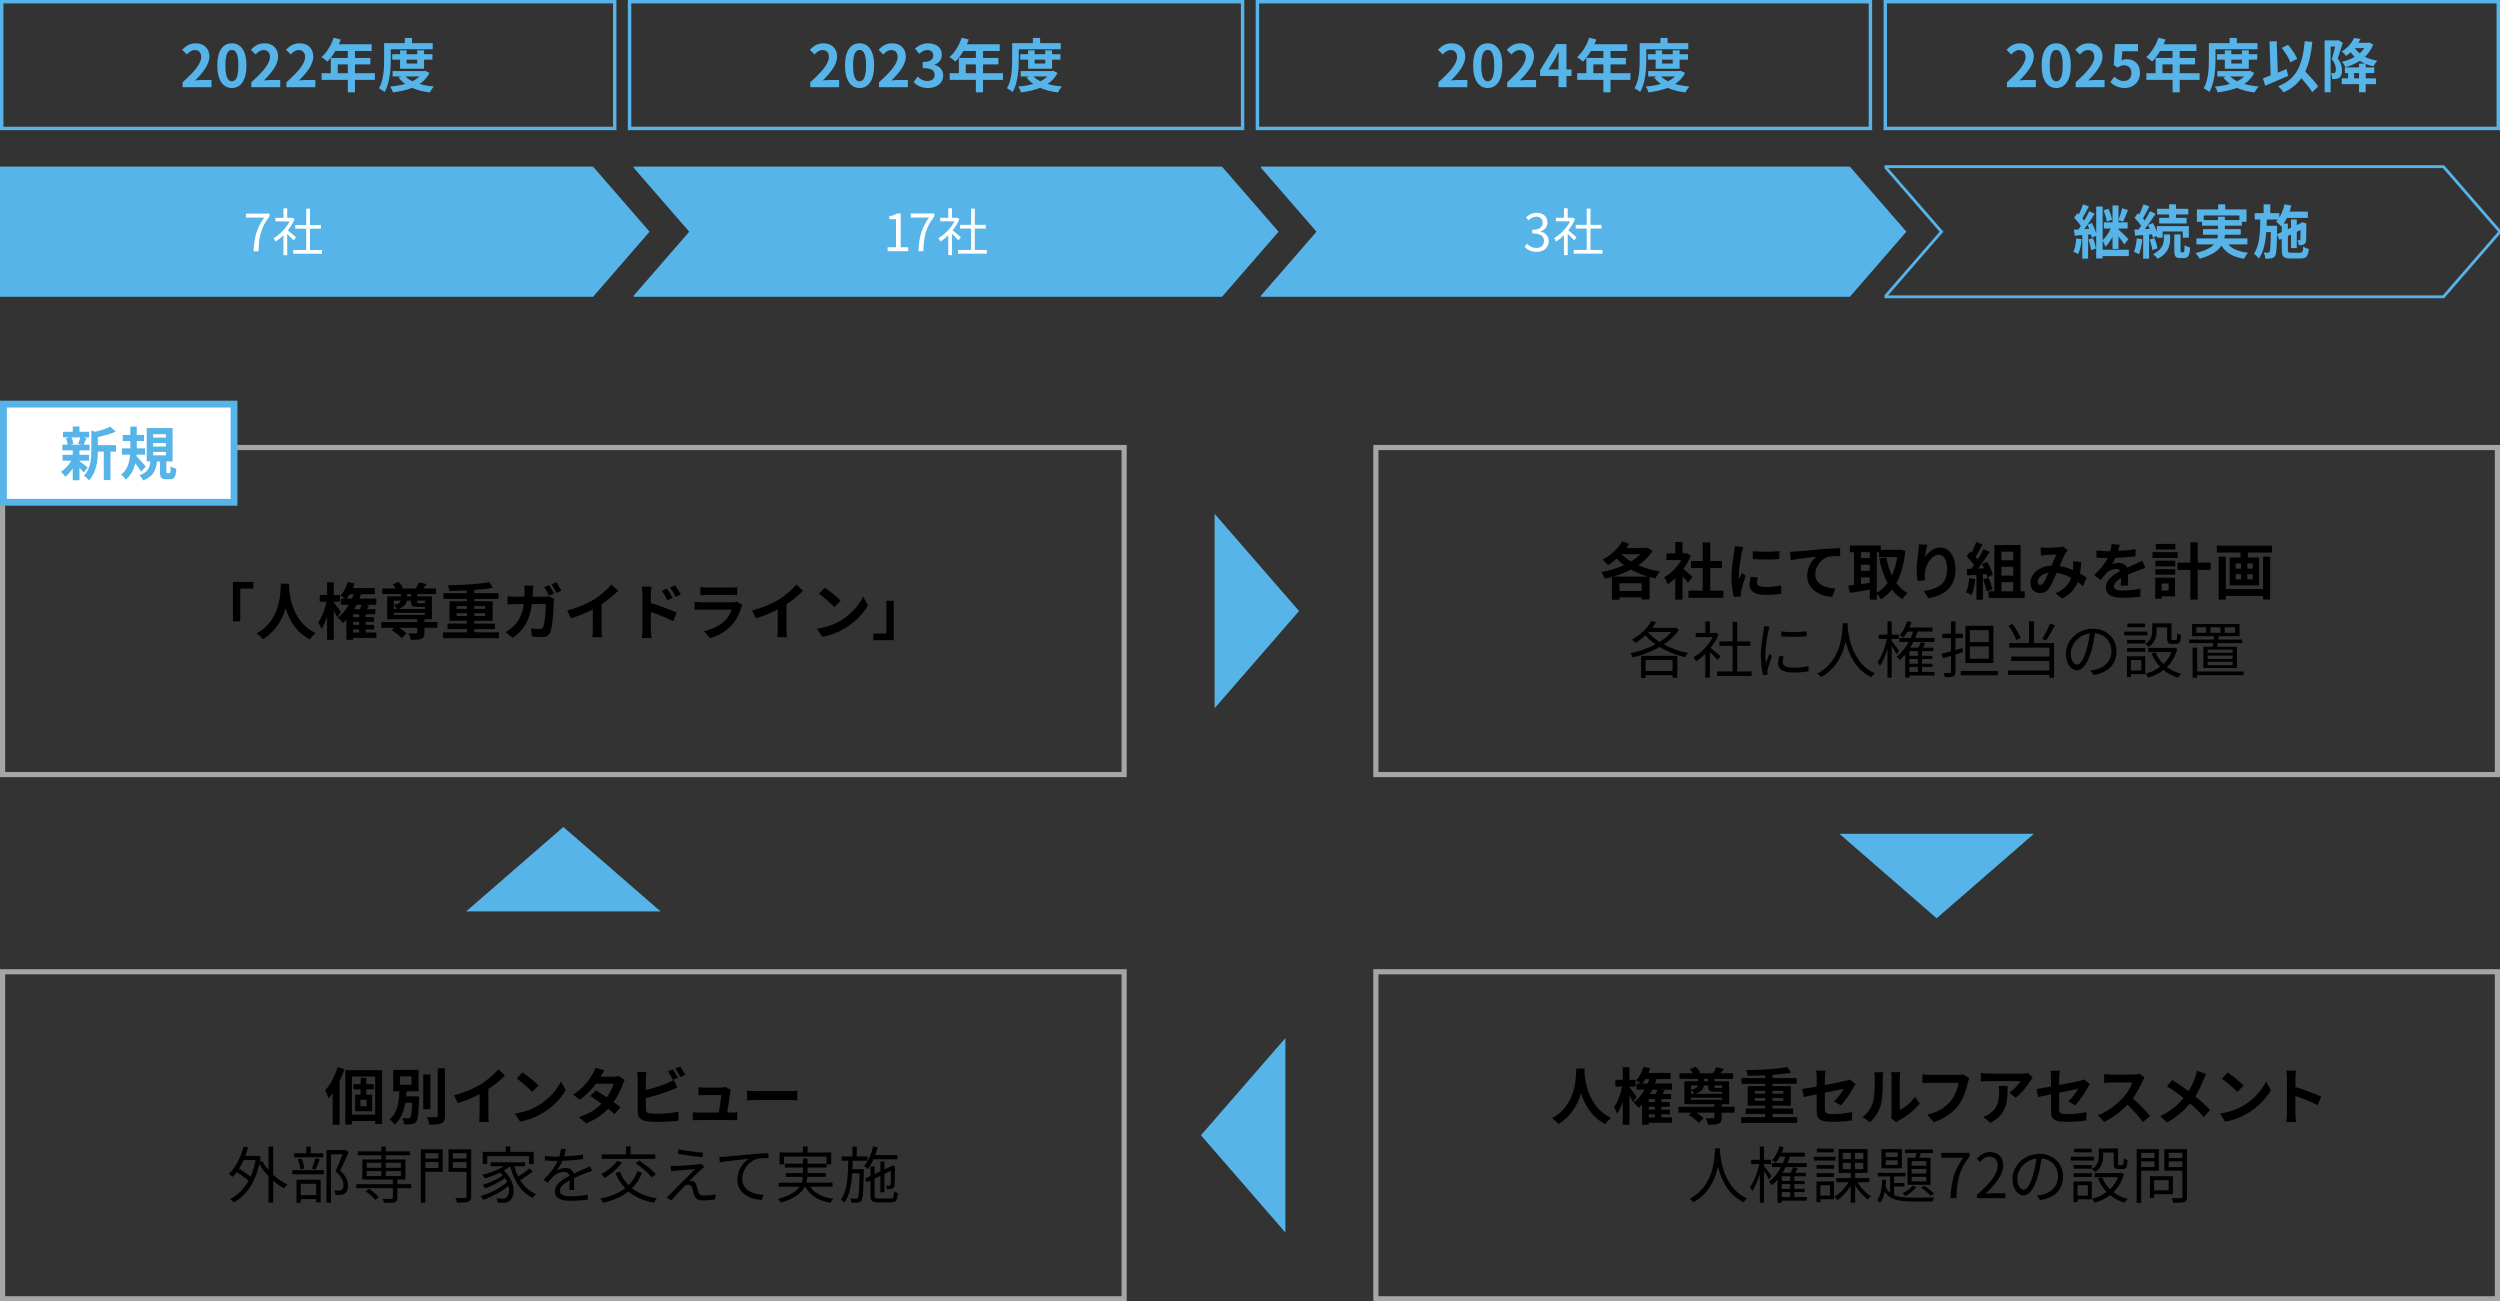 <?xml version="1.0" encoding="UTF-8"?>
<svg id="_レイヤー_1" data-name="レイヤー 1" xmlns="http://www.w3.org/2000/svg" width="730" height="380" viewBox="0 0 730 380">
  <rect x="0" y="0" width="730" height="380" fill="#333333" stroke="none"/>
  <defs>
    <style>
      .cls-1 {
        fill: none;
        stroke: #56b4e9;
        stroke-miterlimit: 10;
        stroke-width: .832px;
      }

      .cls-2 {
        fill: #fff;
      }

      .cls-3 {
        fill: #a6a6a6;
      }

      .cls-4 {
        fill: #56b4e9;
      }
    </style>
  </defs>
  <polygon class="cls-4" points="173.166 48.65 0 48.65 0 86.667 173.166 86.667 189.678 67.658 173.166 48.65"/>
  <polygon class="cls-1" points="713.488 48.65 550.695 48.65 550.695 48.98 566.92 67.658 550.695 86.337 550.695 86.667 713.488 86.667 730 67.658 713.488 48.65"/>
  <polygon class="cls-4" points="540.154 48.65 368.193 48.65 368.193 48.98 384.419 67.658 368.193 86.337 368.193 86.667 540.154 86.667 556.667 67.658 540.154 48.65"/>
  <polygon class="cls-4" points="356.821 48.65 185.028 48.65 185.028 48.98 201.254 67.658 185.028 86.337 185.028 86.667 356.821 86.667 373.334 67.658 356.821 48.65"/>
  <g>
    <path class="cls-4" d="M53.317,24.015c3.417-3.06,5.439-5.422,5.439-7.36,0-1.275-.68-2.04-1.887-2.04-.918,0-1.666.595-2.312,1.292l-1.36-1.36c1.156-1.241,2.278-1.904,3.995-1.904,2.38,0,3.96,1.53,3.96,3.876,0,2.277-1.887,4.726-4.181,6.969.629-.068,1.461-.136,2.057-.136h2.72v2.108h-8.431v-1.445Z"/>
    <path class="cls-4" d="M63.451,19.12c0-4.352,1.7-6.477,4.267-6.477s4.25,2.142,4.25,6.477-1.683,6.578-4.25,6.578-4.267-2.244-4.267-6.578ZM69.604,19.12c0-3.519-.799-4.539-1.887-4.539s-1.904,1.02-1.904,4.539.816,4.624,1.904,4.624,1.887-1.088,1.887-4.624Z"/>
    <path class="cls-4" d="M73.387,24.015c3.417-3.06,5.439-5.422,5.439-7.36,0-1.275-.68-2.04-1.887-2.04-.918,0-1.666.595-2.312,1.292l-1.36-1.36c1.156-1.241,2.278-1.904,3.995-1.904,2.38,0,3.961,1.53,3.961,3.876,0,2.277-1.887,4.726-4.182,6.969.629-.068,1.462-.136,2.057-.136h2.72v2.108h-8.431v-1.445Z"/>
    <path class="cls-4" d="M83.65,24.015c3.417-3.06,5.439-5.422,5.439-7.36,0-1.275-.68-2.04-1.887-2.04-.918,0-1.666.595-2.312,1.292l-1.36-1.36c1.156-1.241,2.278-1.904,3.995-1.904,2.38,0,3.961,1.53,3.961,3.876,0,2.277-1.887,4.726-4.182,6.969.629-.068,1.462-.136,2.057-.136h2.72v2.108h-8.431v-1.445Z"/>
    <path class="cls-4" d="M109.466,23.318h-5.813v3.637h-2.09v-3.637h-7.649v-1.938h2.686v-4.471h4.964v-2.022h-3.638c-.697,1.207-1.513,2.294-2.312,3.094-.391-.34-1.258-1.02-1.751-1.309,1.53-1.292,2.839-3.468,3.57-5.661l2.057.527c-.153.476-.34.935-.561,1.394h9.604v1.955h-4.879v2.022h4.488v1.887h-4.488v2.584h5.813v1.938ZM101.562,21.38v-2.584h-2.941v2.584h2.941Z"/>
    <path class="cls-4" d="M114.101,17.352c0,2.754-.255,6.918-1.802,9.536-.34-.34-1.19-.901-1.649-1.105,1.411-2.414,1.513-5.949,1.513-8.431v-4.759h6.051v-1.513h2.108v1.513h6.034v1.802h-12.256v2.958ZM125.422,21.295c-.68,1.36-1.683,2.414-2.907,3.229,1.241.357,2.651.595,4.182.731-.408.425-.935,1.207-1.19,1.734-1.955-.238-3.689-.68-5.167-1.343-1.666.663-3.57,1.071-5.593,1.326-.153-.51-.51-1.275-.816-1.7,1.564-.136,3.06-.374,4.403-.765-.748-.527-1.411-1.156-1.955-1.887l.799-.289h-2.533v-1.581h9.162l.357-.085,1.258.629ZM116.821,20.071v-2.651h-2.294v-1.598h2.294v-1.122h1.904v1.122h3.094v-1.122h2.006v1.122h2.448v1.598h-2.448v2.651h-7.003ZM118.419,22.333c.51.544,1.19,1.002,1.989,1.394.782-.374,1.479-.85,2.04-1.394h-4.028ZM118.725,17.42v1.122h3.094v-1.122h-3.094Z"/>
  </g>
  <g>
    <path class="cls-4" d="M236.6,24.015c3.417-3.06,5.439-5.422,5.439-7.36,0-1.275-.68-2.04-1.887-2.04-.918,0-1.666.595-2.312,1.292l-1.36-1.36c1.156-1.241,2.278-1.904,3.995-1.904,2.38,0,3.96,1.53,3.96,3.876,0,2.277-1.887,4.726-4.181,6.969.629-.068,1.461-.136,2.057-.136h2.72v2.108h-8.431v-1.445Z"/>
    <path class="cls-4" d="M246.733,19.12c0-4.352,1.7-6.477,4.267-6.477s4.25,2.142,4.25,6.477-1.683,6.578-4.25,6.578-4.267-2.244-4.267-6.578ZM252.887,19.12c0-3.519-.799-4.539-1.887-4.539s-1.904,1.02-1.904,4.539.816,4.624,1.904,4.624,1.887-1.088,1.887-4.624Z"/>
    <path class="cls-4" d="M256.669,24.015c3.417-3.06,5.439-5.422,5.439-7.36,0-1.275-.68-2.04-1.887-2.04-.918,0-1.666.595-2.312,1.292l-1.36-1.36c1.156-1.241,2.278-1.904,3.995-1.904,2.38,0,3.961,1.53,3.961,3.876,0,2.277-1.887,4.726-4.182,6.969.629-.068,1.462-.136,2.057-.136h2.72v2.108h-8.431v-1.445Z"/>
    <path class="cls-4" d="M266.789,23.947l1.173-1.581c.748.731,1.666,1.292,2.805,1.292,1.275,0,2.142-.629,2.142-1.768,0-1.224-.731-2.006-3.468-2.006v-1.785c2.312,0,3.06-.799,3.06-1.921,0-.986-.612-1.563-1.683-1.563-.901,0-1.632.408-2.38,1.104l-1.275-1.53c1.088-.952,2.295-1.547,3.773-1.547,2.431,0,4.08,1.207,4.08,3.349,0,1.36-.765,2.346-2.091,2.873v.085c1.411.391,2.499,1.445,2.499,3.094,0,2.312-2.023,3.654-4.419,3.654-1.989,0-3.332-.748-4.216-1.75Z"/>
    <path class="cls-4" d="M292.852,23.318h-5.813v3.637h-2.09v-3.637h-7.649v-1.938h2.686v-4.471h4.964v-2.022h-3.638c-.697,1.207-1.513,2.294-2.312,3.094-.391-.34-1.258-1.02-1.751-1.309,1.53-1.292,2.839-3.468,3.57-5.661l2.057.527c-.153.476-.34.935-.561,1.394h9.604v1.955h-4.879v2.022h4.488v1.887h-4.488v2.584h5.813v1.938ZM284.948,21.38v-2.584h-2.941v2.584h2.941Z"/>
    <path class="cls-4" d="M297.487,17.352c0,2.754-.255,6.918-1.802,9.536-.34-.34-1.19-.901-1.648-1.105,1.411-2.414,1.513-5.949,1.513-8.431v-4.759h6.051v-1.513h2.108v1.513h6.034v1.802h-12.256v2.958ZM308.809,21.295c-.68,1.36-1.683,2.414-2.907,3.229,1.241.357,2.651.595,4.181.731-.408.425-.935,1.207-1.189,1.734-1.955-.238-3.689-.68-5.167-1.343-1.666.663-3.57,1.071-5.593,1.326-.153-.51-.51-1.275-.816-1.7,1.564-.136,3.06-.374,4.403-.765-.748-.527-1.411-1.156-1.955-1.887l.799-.289h-2.533v-1.581h9.162l.357-.085,1.258.629ZM300.207,20.071v-2.651h-2.294v-1.598h2.294v-1.122h1.904v1.122h3.094v-1.122h2.006v1.122h2.448v1.598h-2.448v2.651h-7.003ZM301.805,22.333c.51.544,1.19,1.002,1.989,1.394.782-.374,1.479-.85,2.04-1.394h-4.028ZM302.111,17.42v1.122h3.094v-1.122h-3.094Z"/>
  </g>
  <g>
    <path class="cls-4" d="M420.026,24.015c3.417-3.06,5.439-5.422,5.439-7.36,0-1.275-.68-2.04-1.887-2.04-.918,0-1.666.595-2.312,1.292l-1.36-1.36c1.156-1.241,2.278-1.904,3.995-1.904,2.38,0,3.961,1.53,3.961,3.876,0,2.277-1.888,4.726-4.182,6.969.629-.068,1.462-.136,2.057-.136h2.72v2.108h-8.432v-1.445Z"/>
    <path class="cls-4" d="M430.16,19.12c0-4.352,1.7-6.477,4.267-6.477s4.25,2.142,4.25,6.477-1.684,6.578-4.25,6.578-4.267-2.244-4.267-6.578ZM436.313,19.12c0-3.519-.799-4.539-1.887-4.539s-1.903,1.02-1.903,4.539.815,4.624,1.903,4.624,1.887-1.088,1.887-4.624Z"/>
    <path class="cls-4" d="M440.097,24.015c3.416-3.06,5.439-5.422,5.439-7.36,0-1.275-.681-2.04-1.887-2.04-.918,0-1.666.595-2.312,1.292l-1.359-1.36c1.156-1.241,2.277-1.904,3.994-1.904,2.38,0,3.961,1.53,3.961,3.876,0,2.277-1.887,4.726-4.182,6.969.629-.068,1.462-.136,2.057-.136h2.72v2.108h-8.431v-1.445Z"/>
    <path class="cls-4" d="M455.083,22.196h-5.371v-1.7l4.691-7.632h3.009v7.428h1.479v1.904h-1.479v3.264h-2.329v-3.264ZM455.083,20.292v-2.567c0-.731.051-1.87.085-2.618h-.067c-.307.68-.646,1.377-1.003,2.057l-1.955,3.128h2.94Z"/>
    <path class="cls-4" d="M476.09,23.318h-5.812v3.637h-2.091v-3.637h-7.649v-1.938h2.686v-4.471h4.964v-2.022h-3.638c-.697,1.207-1.514,2.294-2.312,3.094-.391-.34-1.258-1.02-1.75-1.309,1.529-1.292,2.838-3.468,3.569-5.661l2.057.527c-.153.476-.34.935-.561,1.394h9.604v1.955h-4.878v2.022h4.487v1.887h-4.487v2.584h5.812v1.938ZM468.187,21.38v-2.584h-2.941v2.584h2.941Z"/>
    <path class="cls-4" d="M480.726,17.352c0,2.754-.255,6.918-1.802,9.536-.34-.34-1.19-.901-1.648-1.105,1.41-2.414,1.513-5.949,1.513-8.431v-4.759h6.051v-1.513h2.108v1.513h6.034v1.802h-12.256v2.958ZM492.047,21.295c-.681,1.36-1.684,2.414-2.907,3.229,1.241.357,2.651.595,4.182.731-.408.425-.935,1.207-1.189,1.734-1.955-.238-3.689-.68-5.168-1.343-1.666.663-3.569,1.071-5.593,1.326-.152-.51-.51-1.275-.815-1.7,1.563-.136,3.06-.374,4.402-.765-.748-.527-1.411-1.156-1.955-1.887l.8-.289h-2.533v-1.581h9.162l.356-.085,1.259.629ZM483.445,20.071v-2.651h-2.295v-1.598h2.295v-1.122h1.903v1.122h3.094v-1.122h2.006v1.122h2.448v1.598h-2.448v2.651h-7.003ZM485.043,22.333c.51.544,1.19,1.002,1.989,1.394.781-.374,1.479-.85,2.039-1.394h-4.028ZM485.349,17.42v1.122h3.094v-1.122h-3.094Z"/>
  </g>
  <g>
    <path class="cls-4" d="M586.03,24.015c3.416-3.06,5.439-5.422,5.439-7.36,0-1.275-.681-2.04-1.887-2.04-.918,0-1.666.595-2.312,1.292l-1.359-1.36c1.155-1.241,2.277-1.904,3.994-1.904,2.38,0,3.961,1.53,3.961,3.876,0,2.277-1.887,4.726-4.182,6.969.629-.068,1.462-.136,2.057-.136h2.72v2.108h-8.431v-1.445Z"/>
    <path class="cls-4" d="M596.164,19.12c0-4.352,1.699-6.477,4.267-6.477s4.249,2.142,4.249,6.477-1.683,6.578-4.249,6.578-4.267-2.244-4.267-6.578ZM602.317,19.12c0-3.519-.799-4.539-1.887-4.539s-1.904,1.02-1.904,4.539.816,4.624,1.904,4.624,1.887-1.088,1.887-4.624Z"/>
    <path class="cls-4" d="M606.1,24.015c3.417-3.06,5.439-5.422,5.439-7.36,0-1.275-.68-2.04-1.887-2.04-.918,0-1.666.595-2.312,1.292l-1.36-1.36c1.156-1.241,2.278-1.904,3.995-1.904,2.38,0,3.96,1.53,3.96,3.876,0,2.277-1.887,4.726-4.181,6.969.629-.068,1.461-.136,2.057-.136h2.72v2.108h-8.432v-1.445Z"/>
    <path class="cls-4" d="M616.22,23.981l1.155-1.598c.714.697,1.599,1.275,2.771,1.275,1.309,0,2.227-.833,2.227-2.312,0-1.462-.85-2.277-2.125-2.277-.748,0-1.156.187-1.887.663l-1.139-.748.34-6.119h6.731v2.108h-4.573l-.237,2.668c.51-.238.935-.357,1.513-.357,2.107,0,3.876,1.258,3.876,3.995,0,2.805-2.074,4.419-4.403,4.419-1.988,0-3.314-.782-4.249-1.717Z"/>
    <path class="cls-4" d="M642.291,23.318h-5.813v3.637h-2.091v-3.637h-7.649v-1.938h2.686v-4.471h4.964v-2.022h-3.638c-.697,1.207-1.513,2.294-2.312,3.094-.392-.34-1.258-1.02-1.751-1.309,1.53-1.292,2.839-3.468,3.569-5.661l2.057.527c-.152.476-.34.935-.561,1.394h9.604v1.955h-4.879v2.022h4.487v1.887h-4.487v2.584h5.813v1.938ZM634.387,21.38v-2.584h-2.94v2.584h2.94Z"/>
    <path class="cls-4" d="M646.926,17.352c0,2.754-.255,6.918-1.802,9.536-.34-.34-1.189-.901-1.648-1.105,1.411-2.414,1.513-5.949,1.513-8.431v-4.759h6.052v-1.513h2.107v1.513h6.034v1.802h-12.256v2.958ZM658.247,21.295c-.68,1.36-1.683,2.414-2.906,3.229,1.24.357,2.651.595,4.181.731-.407.425-.935,1.207-1.189,1.734-1.955-.238-3.688-.68-5.167-1.343-1.666.663-3.57,1.071-5.593,1.326-.153-.51-.51-1.275-.816-1.7,1.564-.136,3.061-.374,4.403-.765-.748-.527-1.411-1.156-1.955-1.887l.799-.289h-2.533v-1.581h9.162l.357-.085,1.258.629ZM649.646,20.071v-2.651h-2.294v-1.598h2.294v-1.122h1.904v1.122h3.094v-1.122h2.006v1.122h2.447v1.598h-2.447v2.651h-7.004ZM651.244,22.333c.51.544,1.189,1.002,1.988,1.394.782-.374,1.479-.85,2.04-1.394h-4.028ZM651.55,17.42v1.122h3.094v-1.122h-3.094Z"/>
    <path class="cls-4" d="M668.135,22.146c-2.243,1.002-4.759,2.074-6.68,2.873l-.68-2.159c.646-.221,1.41-.493,2.261-.833l-.341-9.927,2.108-.085.306,9.196c.85-.357,1.717-.714,2.566-1.054l.459,1.989ZM675.173,26.922c-.646-1.105-1.921-2.669-3.179-4.097-1.241,1.768-2.924,3.128-5.168,4.13-.289-.442-1.122-1.359-1.614-1.785,5.388-2.04,7.139-6.153,7.768-13.14l2.227.204c-.356,3.484-.969,6.323-2.073,8.635,1.411,1.462,2.991,3.179,3.773,4.368l-1.733,1.683ZM668.798,18.202c-.425-1.173-1.513-2.958-2.532-4.215l1.836-.918c1.104,1.241,2.176,2.907,2.686,4.08l-1.989,1.054Z"/>
    <path class="cls-4" d="M684.092,12.473c-.442,1.445-1.003,3.298-1.479,4.624,1.021,1.292,1.241,2.431,1.241,3.417,0,1.088-.221,1.802-.748,2.176-.272.187-.595.289-.986.357-.288.034-.696.051-1.088.034-.017-.476-.17-1.241-.441-1.717.306.017.526.017.748.017.187-.017.34-.051.476-.153.188-.136.255-.476.255-.952,0-.782-.221-1.836-1.173-2.975.34-1.071.697-2.55.969-3.706h-1.325v13.344h-1.751v-15.146h3.688l.289-.085,1.326.765ZM692.981,12.983c-.544,1.445-1.377,2.618-2.414,3.604,1.055.527,2.278.935,3.638,1.156-.407.374-.918,1.122-1.173,1.632-.799-.17-1.547-.408-2.243-.697v1.003h2.498v1.649h-2.498v1.547h3.009v1.7h-3.009v2.363h-1.955v-2.363h-5.031v-1.7h1.836v-1.547h-.936v-1.649h4.131v-1.105h1.717c-.527-.238-1.02-.493-1.496-.799-1.24.816-2.651,1.411-4.164,1.836-.222-.459-.681-1.19-1.021-1.581,1.326-.289,2.601-.765,3.706-1.428-.425-.408-.816-.85-1.156-1.326-.425.357-.867.714-1.359,1.054-.272-.391-.884-1.037-1.31-1.292,1.836-1.088,3.026-2.601,3.621-3.96l1.903.306c-.187.374-.373.748-.595,1.105h2.72l.34-.068,1.241.561ZM688.834,21.33h-1.445v1.547h1.445v-1.547ZM687.61,14.054c.374.561.85,1.071,1.41,1.53.527-.459.986-.969,1.36-1.53h-2.771Z"/>
  </g>
  <g>
    <path class="cls-4" d="M607.837,69.852c-.136,1.615-.51,3.281-1.003,4.369-.322-.204-1.02-.544-1.41-.68.493-1.003.73-2.516.866-3.944l1.547.255ZM621.605,74.764h-7.632v.714h-1.887v-6.629l-1.274.561c-.052-.289-.119-.612-.222-.969l-.866.068v7.021h-1.7v-6.884l-2.244.17-.204-1.751c.408-.017.851-.051,1.343-.068.222-.306.459-.646.681-.986-.442-.782-1.275-1.734-1.972-2.465l.969-1.309c.136.119.271.255.408.391.476-.935.951-2.091,1.224-2.958l1.717.595c-.612,1.173-1.309,2.516-1.904,3.468.204.238.392.476.544.697.562-.952,1.071-1.938,1.462-2.771l1.598.731c-.629,1.037-1.359,2.176-2.107,3.247l1.326-.544c.493.969.969,2.159,1.224,3.094v-7.887h1.887v9.825c.901-.799,1.819-2.159,2.38-3.399h-2.04v-1.802h2.533v-4.93h1.751v4.93h2.668v1.802h-2.668v.255c.73.629,2.481,2.397,2.89,2.839l-1.19,1.563c-.356-.595-1.054-1.53-1.699-2.346v3.655h-1.751v-3.57c-.595,1.156-1.31,2.244-2.074,2.941-.152-.527-.51-1.292-.799-1.802v2.668h7.632v1.836ZM610.047,66.809c-.152-.408-.322-.816-.51-1.173-.306.442-.595.867-.9,1.258l1.41-.085ZM611.135,69.529c.425.969.766,2.209.867,3.06l-1.411.459c-.067-.85-.408-2.125-.781-3.127l1.325-.391ZM615.197,64.718c-.119-.901-.544-2.261-.969-3.281l1.428-.493c.493,1.02.918,2.329,1.071,3.229l-1.53.544ZM621.368,61.335c-.477,1.19-1.003,2.55-1.428,3.417l-1.343-.476c.374-.952.85-2.448,1.036-3.485l1.734.544Z"/>
    <path class="cls-4" d="M625.565,69.869c-.153,1.615-.527,3.298-1.003,4.386-.341-.238-1.071-.561-1.479-.714.493-1.003.731-2.516.867-3.944l1.615.272ZM627.537,68.492v7.038h-1.734v-6.901l-2.362.187-.204-1.751,1.224-.068c.255-.306.51-.646.765-1.003-.476-.765-1.258-1.683-1.938-2.38l.986-1.36c.119.119.255.238.391.357.476-.935.952-2.074,1.224-2.94l1.751.612c-.595,1.173-1.292,2.516-1.921,3.468.204.221.392.459.544.663.595-.952,1.139-1.921,1.53-2.753l1.648.765c-.935,1.428-2.091,3.111-3.161,4.471l1.479-.085c-.17-.374-.357-.748-.544-1.088l1.428-.595c.442.765.867,1.683,1.173,2.499v-1.598h9.332v3.365h-1.768v-1.802h-5.882v1.802h-1.683v-.51l-1.173.544c-.051-.289-.153-.629-.255-1.003l-.85.068ZM629.101,69.529c.408.935.765,2.176.867,2.992l-1.496.493c-.085-.833-.408-2.09-.782-3.06l1.411-.425ZM631.854,68.441h1.818v1.36c0,1.751-.459,4.199-3.62,5.745-.307-.408-.936-.986-1.377-1.343,2.788-1.326,3.179-3.195,3.179-4.437v-1.326ZM633.384,62.627h-3.519v-1.649h3.519v-1.326h2.006v1.326h3.587v1.649h-3.587v.986h3.094v1.632h-8.006v-1.632h2.906v-.986ZM637.549,73.659c.238,0,.323-.272.356-2.107.357.323,1.105.612,1.615.748-.17,2.431-.629,3.06-1.785,3.06h-1.088c-1.444,0-1.75-.544-1.75-2.227v-4.691h1.818v4.691c0,.459.034.527.255.527h.578Z"/>
    <path class="cls-4" d="M650.652,71.365c1.207,1.36,3.111,2.142,5.797,2.431-.408.425-.935,1.224-1.19,1.768-3.229-.51-5.252-1.717-6.595-3.825-1.003,1.513-2.89,2.856-6.357,3.791-.238-.442-.816-1.207-1.258-1.632,2.855-.646,4.487-1.53,5.422-2.533h-5.116v-1.751h6.103c.085-.357.136-.714.17-1.071h-4.352v-1.632h4.368v-1.02h-4.64v-1.122h-1.514v-3.621h6.205v-1.479h2.073v1.479h6.222v3.621h-1.36v1.122h-4.963v1.02h4.623v1.632h-4.641c-.017.357-.051.714-.136,1.071h6.715v1.751h-5.576ZM647.644,64.259v-.969h2.023v.969h4.232v-1.343h-10.403v1.343h4.147Z"/>
    <path class="cls-4" d="M671.65,73.795c.663,0,.799-.289.901-1.785.407.289,1.139.578,1.632.697-.222,2.125-.731,2.771-2.38,2.771h-2.975c-2.006,0-2.55-.544-2.55-2.481v-3.264l-.697.323-.697-1.649c-.067,4.165-.187,5.796-.577,6.34-.307.442-.629.612-1.088.697-.425.102-1.071.085-1.751.085-.034-.561-.221-1.309-.493-1.802.527.068,1.003.068,1.224.068s.357-.051.493-.272c.221-.34.323-1.768.391-5.763h-1.325c-.238,3.06-.782,5.813-2.193,7.751-.322-.476-.951-1.088-1.444-1.411,1.683-2.329,1.836-6.068,1.887-9.995h-1.632v-1.87h2.601v-2.566h1.938v2.566h2.652v1.275c.696-1.105,1.207-2.465,1.513-3.858l1.988.374c-.136.595-.322,1.19-.51,1.768h5.338v1.836h-6.103c-.289.595-.612,1.156-.969,1.649h1.24v1.632l.918-.425v-2.431h1.684v1.649l1.224-.561.067-.051.307-.221,1.258.442-.068.272c-.017,2.414-.017,4.148-.067,4.658-.034.612-.272.986-.731,1.173-.408.17-.952.187-1.411.187-.033-.459-.17-1.105-.356-1.479.204.017.441.017.578.017.136,0,.221-.034.237-.255.034-.153.034-1.088.052-2.703l-1.088.51v4.743h-1.684v-3.961l-.918.425v4.097c0,.697.119.799.97.799h2.617ZM666.279,67.744v-1.768l-.153.17c-.323-.374-1.07-1.122-1.513-1.428.187-.187.374-.391.544-.612h-3.247c-.017.612-.033,1.224-.051,1.819h3.06v.765l-.034,1.7,1.395-.646Z"/>
  </g>
  <g>
    <path class="cls-2" d="M77.139,63.548h-5.325v-1.185h6.885v.84c-2.58,3.3-3.06,5.865-3.225,10.169h-1.425c.18-4.17.945-6.825,3.09-9.825Z"/>
    <path class="cls-2" d="M85.753,70.208c-.39-.435-1.215-1.275-1.89-1.905v6.21h-1.095v-5.82c-.75.75-1.53,1.38-2.295,1.875-.12-.285-.405-.795-.585-1.005,1.785-1.035,3.66-2.925,4.695-4.919h-4.17v-1.02h2.355v-2.79h1.095v2.79h1.305l.195-.045.63.42c-.465,1.155-1.155,2.265-1.95,3.27.705.555,2.025,1.71,2.4,2.04l-.69.9ZM94.018,72.998v1.095h-8.399v-1.095h3.795v-6.225h-3.21v-1.08h3.21v-4.755h1.11v4.755h3.195v1.08h-3.195v6.225h3.495Z"/>
  </g>
  <g>
    <path class="cls-2" d="M259.18,72.21h2.445v-8.205h-1.95v-.87c.975-.18,1.68-.435,2.28-.795h1.05v9.87h2.205v1.14h-6.03v-1.14Z"/>
    <path class="cls-2" d="M271.268,63.526h-5.325v-1.185h6.885v.84c-2.58,3.3-3.06,5.865-3.225,10.169h-1.425c.18-4.17.945-6.825,3.09-9.825Z"/>
    <path class="cls-2" d="M279.882,70.186c-.39-.435-1.215-1.275-1.89-1.905v6.21h-1.095v-5.82c-.75.75-1.53,1.38-2.295,1.875-.12-.285-.405-.795-.585-1.005,1.785-1.035,3.66-2.925,4.695-4.919h-4.17v-1.02h2.355v-2.79h1.095v2.79h1.305l.195-.045.63.42c-.465,1.155-1.155,2.265-1.95,3.27.705.555,2.025,1.71,2.4,2.04l-.69.9ZM288.147,72.976v1.095h-8.399v-1.095h3.795v-6.225h-3.21v-1.08h3.21v-4.755h1.11v4.755h3.195v1.08h-3.195v6.225h3.495Z"/>
  </g>
  <g>
    <path class="cls-2" d="M445.182,72.045l.689-.9c.646.675,1.485,1.26,2.73,1.26,1.305,0,2.234-.78,2.234-2.055,0-1.305-.885-2.19-3.42-2.19v-1.05c2.265,0,3.045-.915,3.045-2.1,0-1.05-.72-1.74-1.859-1.74-.886,0-1.665.435-2.28,1.065l-.735-.87c.825-.765,1.801-1.32,3.075-1.32,1.845,0,3.195,1.02,3.195,2.76,0,1.335-.795,2.22-1.95,2.655v.06c1.29.3,2.325,1.29,2.325,2.79,0,1.965-1.575,3.135-3.525,3.135-1.725,0-2.805-.72-3.524-1.5Z"/>
    <path class="cls-2" d="M459.662,70.186c-.39-.435-1.215-1.275-1.89-1.905v6.21h-1.096v-5.82c-.75.75-1.529,1.38-2.295,1.875-.119-.285-.404-.795-.585-1.005,1.785-1.035,3.66-2.925,4.695-4.919h-4.17v-1.02h2.354v-2.79h1.096v2.79h1.305l.195-.045.63.42c-.465,1.155-1.155,2.265-1.95,3.27.705.555,2.024,1.71,2.399,2.04l-.689.9ZM467.927,72.976v1.095h-8.399v-1.095h3.795v-6.225h-3.21v-1.08h3.21v-4.755h1.109v4.755h3.195v1.08h-3.195v6.225h3.495Z"/>
  </g>
  <path class="cls-4" d="M179,1v36H1V1h178M180,0H0v38h180V0h0Z"/>
  <path class="cls-4" d="M362.334,1v36h-178V1h178M363.334,0h-180v38h180V0h0Z"/>
  <path class="cls-4" d="M545.667,1v36h-178V1h178M546.667,0h-180v38h180V0h0Z"/>
  <path class="cls-4" d="M729,1v36h-178V1h178M730,0h-180v38h180V0h0Z"/>
  <g>
    <g>
      <path d="M73.992,169.932v1.944h-3.835v9.561h-2.143v-11.505h5.978Z"/>
      <path d="M84.448,170.436c-.018.288-.036.648-.054,1.026.144,2.485,1.044,10.245,7.76,13.396-.666.504-1.314,1.242-1.656,1.818-4.069-2.017-6.086-5.726-7.094-9.039-.973,3.241-2.863,6.716-6.662,9.039-.378-.558-1.081-1.206-1.801-1.71,7.185-3.979,6.932-12.153,7.058-14.53h2.449Z"/>
      <path d="M98.469,180.249c-.216-.504-.612-1.26-1.008-1.98v8.552h-1.944v-6.734c-.469,1.386-1.026,2.647-1.639,3.547-.198-.594-.631-1.404-.937-1.89,1.008-1.405,1.963-3.907,2.413-6.032h-1.999v-1.98h2.161v-3.709h1.944v3.709h1.8v1.98h-1.8v.144c.558.703,1.8,2.413,2.089,2.863l-1.081,1.531ZM109.902,186.28h-6.806v.54h-1.963v-5.852c-.324.324-.666.648-1.008.936-.289-.396-1.026-1.206-1.459-1.566,1.261-.936,2.322-2.214,3.188-3.727h-2.305v-1.818h1.242c-.414-.306-1.026-.702-1.404-.882.972-.972,1.764-2.485,2.196-3.979l1.944.432c-.144.45-.306.9-.486,1.351h6.429v1.801h-4.069c-.145.432-.307.864-.469,1.278h4.952v1.818h-3.26l1.135.216c-.198.36-.396.72-.594,1.062h2.431v1.477h-2.81v.846h2.449v1.369h-2.449v.864h2.485v1.35h-2.485v.9h3.115v1.584ZM102.772,174.793c.162-.414.324-.846.486-1.278h-1.117c-.287.468-.594.9-.899,1.278h1.53ZM104.879,179.366h-1.782v.846h1.782v-.846ZM104.879,181.581h-1.782v.864h1.782v-.864ZM103.097,184.696h1.782v-.9h-1.782v.9ZM104.123,176.611c-.217.432-.45.864-.685,1.278h1.656c.198-.432.396-.882.54-1.278h-1.512Z"/>
      <path d="M127.723,183.327h-3.781v1.405c0,1.008-.198,1.512-.954,1.8-.702.288-1.693.306-3.025.306-.09-.576-.396-1.368-.684-1.909.899.036,1.872.036,2.16.036.288-.018.378-.054.378-.288v-1.351h-5.239c.811.522,1.62,1.117,2.089,1.621l-1.369,1.369c-.594-.667-1.854-1.657-2.917-2.287l.721-.703h-3.763v-1.71h10.479v-.792h-8.75v-6.68h3.979v-.684h-5.401v-1.639h3.907c-.234-.414-.576-.864-.882-1.206l1.729-.702c.449.486,1.025,1.188,1.296,1.674l-.559.234h4.286c.342-.558.72-1.278.936-1.8l2.251.558c-.378.432-.738.864-1.062,1.242h3.745v1.639h-5.455v.684h4.285v6.68h-2.179v.792h3.763l.019,1.71ZM114.992,175.387v1.224c1.387-.216,1.854-.684,1.999-1.224h-1.999ZM115.911,177.818c-.217-.378-.612-.882-.919-1.17v1.17h.919ZM114.992,179.564h9.093v-.612h-9.093v.612ZM118.792,175.387c-.162,1.008-.847,1.873-2.467,2.431h7.76v-.612h-2.053c-1.62,0-2.017-.306-2.017-1.548v-.27h-1.224ZM118.828,174.145h1.188v-.684h-1.188v.684ZM121.835,175.387v.288c0,.396.071.45.485.45h1.351c.288,0,.378-.018.414-.144v-.594h-2.25Z"/>
      <path d="M145.687,184.642v1.693h-16.331v-1.693h6.986v-.954h-5.672v-1.603h5.672v-.81h-5.078v-5.708h5.078v-.684h-6.878v-1.674h6.878v-.792c-1.729.072-3.493.126-5.114.144-.018-.486-.252-1.206-.432-1.638,4.195-.09,9.074-.396,12.117-.9l.99,1.656c-1.566.252-3.438.45-5.401.594v.937h7.059v1.674h-7.059v.684h5.348v5.708h-5.348v.81h6.014v1.603h-6.014v.954h7.185ZM133.353,177.782h2.989v-.81h-2.989v.81ZM136.342,179.87v-.81h-2.989v.81h2.989ZM138.502,176.972v.81h3.151v-.81h-3.151ZM141.653,179.06h-3.151v.81h3.151v-.81Z"/>
      <path d="M155.602,172.632c-.018.558-.036,1.08-.071,1.603h3.385c.45,0,.918-.036,1.351-.126l1.566.756c-.055.306-.126.756-.126.955-.072,1.944-.288,6.986-1.062,8.822-.396.9-1.08,1.387-2.323,1.387-1.026,0-2.106-.09-2.971-.162l-.288-2.395c.883.144,1.818.234,2.521.234.576,0,.828-.18,1.025-.63.522-1.134.757-4.735.757-6.68h-4.052c-.666,4.771-2.376,7.58-5.6,9.867l-2.088-1.692c.738-.414,1.638-1.026,2.358-1.747,1.675-1.656,2.574-3.691,2.971-6.428h-2.377c-.612,0-1.603.018-2.376.09v-2.377c.756.09,1.692.126,2.376.126h2.575c.018-.504.036-1.026.036-1.567,0-.396-.055-1.224-.126-1.656h2.646c-.054.432-.09,1.188-.108,1.621ZM161.76,173.316l-1.44.63c-.378-.738-.918-1.801-1.404-2.503l1.422-.594c.45.666,1.081,1.801,1.423,2.467ZM163.921,172.488l-1.441.63c-.359-.756-.936-1.8-1.439-2.484l1.422-.594c.468.684,1.135,1.818,1.459,2.449Z"/>
      <path d="M173.476,175.045c1.854-1.152,3.907-2.953,5.078-4.375l1.944,1.855c-1.368,1.35-3.097,2.754-4.844,3.907v7.274c0,.792.036,1.909.162,2.359h-2.845c.072-.433.126-1.567.126-2.359v-5.762c-1.854.972-4.142,1.944-6.355,2.593l-1.135-2.269c3.223-.829,5.87-1.999,7.868-3.223Z"/>
      <path d="M187.587,173.46c0-.648-.055-1.53-.181-2.179h2.81c-.072.63-.162,1.422-.162,2.179v2.629c2.395.72,5.869,1.999,7.526,2.809l-1.009,2.503c-1.872-.99-4.573-2.035-6.518-2.683v5.096c0,.504.09,1.765.18,2.503h-2.827c.108-.702.181-1.801.181-2.503v-10.353ZM196.409,174.595l-1.566.702c-.522-1.134-.918-1.854-1.584-2.791l1.512-.63c.505.756,1.225,1.909,1.639,2.719ZM198.822,173.55l-1.513.738c-.576-1.134-1.008-1.8-1.675-2.701l1.495-.702c.521.72,1.278,1.854,1.692,2.665Z"/>
      <path d="M216.426,177.439c-.54,1.747-1.314,3.493-2.665,4.988-1.818,2.017-4.123,3.241-6.428,3.889l-1.782-2.035c2.701-.558,4.861-1.747,6.229-3.151.973-.99,1.531-2.107,1.854-3.115h-8.696c-.432,0-1.332.018-2.089.09v-2.341c.757.054,1.53.108,2.089.108h8.913c.576,0,1.062-.072,1.314-.18l1.603.99c-.127.234-.271.558-.343.756ZM206.379,171.552h6.933c.558,0,1.439-.018,1.944-.09v2.323c-.486-.036-1.333-.054-1.98-.054h-6.896c-.576,0-1.351.018-1.872.054v-2.323c.504.072,1.26.09,1.872.09Z"/>
      <path d="M227.476,175.045c1.854-1.152,3.907-2.953,5.078-4.375l1.944,1.855c-1.368,1.35-3.097,2.754-4.844,3.907v7.274c0,.792.036,1.909.162,2.359h-2.845c.072-.433.126-1.567.126-2.359v-5.762c-1.854.972-4.142,1.944-6.355,2.593l-1.135-2.269c3.223-.829,5.87-1.999,7.868-3.223Z"/>
      <path d="M245.476,181.221c3.079-1.818,5.42-4.573,6.555-7.004l1.404,2.539c-1.369,2.431-3.764,4.916-6.662,6.662-1.818,1.098-4.142,2.106-6.68,2.539l-1.513-2.376c2.809-.396,5.149-1.314,6.896-2.359ZM245.476,175.405l-1.836,1.872c-.937-1.008-3.188-2.971-4.502-3.889l1.692-1.801c1.261.846,3.602,2.719,4.646,3.817Z"/>
      <path d="M254.995,186.929v-1.945h3.835v-9.561h2.144v11.506h-5.979Z"/>
    </g>
    <g>
      <path d="M100.578,312.219c-.396,1.134-.864,2.287-1.404,3.421v12.766h-2.034v-9.219c-.396.558-.793,1.08-1.207,1.548-.162-.522-.684-1.782-1.008-2.323,1.494-1.638,2.862-4.213,3.673-6.806l1.98.612ZM111.579,312.489v15.719h-2.034v-.882h-6.771v1.044h-1.944v-15.881h10.749ZM109.545,325.471v-11.127h-6.771v11.127h6.771ZM106.952,318.107v1.548h1.729v4.825h-4.987v-4.825h1.603v-1.548h-2.071v-1.549h2.071v-1.836h1.656v1.836h2.179v1.549h-2.179ZM107.078,321.132h-1.837v1.891h1.837v-1.891Z"/>
      <path d="M122.393,320.142s-.018.522-.018.774c-.18,4.339-.378,6.068-.864,6.68-.36.432-.774.594-1.351.666-.486.072-1.314.09-2.179.054-.018-.559-.234-1.333-.54-1.854.721.09,1.44.09,1.765.09.27,0,.432-.036.594-.234.271-.306.433-1.458.559-4.303h-1.999c-.414,2.467-1.26,4.771-3.169,6.392-.306-.54-.918-1.207-1.422-1.566,2.358-1.945,2.719-5.186,2.862-8.174h-1.8v-6.266h7.399v6.266h-3.511c-.036.486-.072.99-.107,1.476h3.78ZM116.775,316.757h3.385v-2.467h-3.385v2.467ZM125.67,323.887h-2.089v-10.137h2.089v10.137ZM129.938,311.931v13.864c0,1.26-.252,1.854-.99,2.197-.738.342-1.945.414-3.583.414-.091-.63-.414-1.621-.738-2.215,1.17.036,2.322.036,2.7.036.343,0,.486-.108.486-.432v-13.864h2.125Z"/>
      <path d="M140.424,316.595c1.854-1.152,3.907-2.953,5.078-4.375l1.944,1.855c-1.368,1.35-3.097,2.754-4.844,3.907v7.274c0,.792.036,1.909.162,2.359h-2.845c.072-.433.126-1.567.126-2.359v-5.762c-1.854.972-4.141,1.944-6.355,2.593l-1.135-2.269c3.223-.829,5.87-1.999,7.868-3.223Z"/>
      <path d="M157.233,322.771c3.079-1.818,5.42-4.573,6.555-7.004l1.404,2.539c-1.369,2.431-3.764,4.916-6.662,6.662-1.818,1.098-4.142,2.106-6.68,2.539l-1.513-2.376c2.809-.396,5.149-1.314,6.896-2.359ZM157.233,316.955l-1.836,1.872c-.937-1.008-3.188-2.971-4.502-3.889l1.692-1.801c1.261.846,3.602,2.719,4.646,3.817Z"/>
      <path d="M175.378,314.398h3.655c.558,0,1.17-.072,1.566-.198l1.836,1.134c-.198.342-.432.828-.594,1.278-.486,1.458-1.387,3.385-2.665,5.186.774.558,1.477,1.08,1.999,1.512l-1.711,2.035c-.486-.45-1.152-1.008-1.891-1.603-1.584,1.675-3.637,3.205-6.445,4.268l-2.089-1.819c3.115-.954,5.113-2.413,6.607-3.907-1.17-.864-2.358-1.674-3.276-2.25l1.603-1.638c.954.54,2.088,1.278,3.223,2.034.937-1.296,1.711-2.863,1.98-3.979h-5.149c-1.261,1.674-2.935,3.403-4.753,4.664l-1.945-1.495c3.151-1.962,4.826-4.429,5.726-5.996.288-.432.667-1.261.829-1.873l2.61.81c-.45.63-.9,1.44-1.116,1.836Z"/>
      <path d="M188.589,314.884v3.403c2.124-.522,4.627-1.314,6.229-1.999.648-.252,1.261-.54,1.963-.972l.972,2.287c-.702.288-1.512.63-2.106.846-1.818.72-4.717,1.621-7.058,2.197v3.331c0,.774.36.972,1.17,1.134.54.072,1.278.108,2.089.108,1.872,0,4.789-.234,6.266-.63v2.629c-1.692.252-4.429.378-6.409.378-1.171,0-2.251-.072-3.025-.198-1.566-.288-2.467-1.152-2.467-2.701v-9.813c0-.396-.054-1.333-.144-1.873h2.664c-.09.54-.144,1.368-.144,1.873ZM197.934,314.704l-1.459.612c-.359-.738-.918-1.801-1.404-2.503l1.423-.576c.45.667,1.099,1.801,1.44,2.467ZM200.076,313.876l-1.423.612c-.378-.756-.954-1.801-1.458-2.485l1.423-.576c.485.666,1.152,1.818,1.458,2.449Z"/>
      <path d="M213.237,318.989c-.145,1.062-.612,4.159-.883,5.87h1.152c.469,0,1.297-.018,1.765-.072v2.323c-.36-.018-1.242-.054-1.729-.054h-9.471c-.648,0-1.099.018-1.782.054v-2.341c.486.054,1.152.09,1.782.09h5.834c.252-1.531.647-4.087.702-5.096h-4.861c-.576,0-1.278.054-1.801.09v-2.376c.468.054,1.296.108,1.782.108h4.609c.378,0,1.116-.072,1.333-.198l1.746.847c-.09.234-.144.576-.18.756Z"/>
      <path d="M221.027,318.593h9.669c.846,0,1.638-.072,2.106-.108v2.827c-.433-.018-1.351-.09-2.106-.09h-9.669c-1.026,0-2.233.036-2.899.09v-2.827c.648.054,1.963.108,2.899.108Z"/>
      <path d="M79.778,343.034c1.278,1.207,2.737,2.197,4.159,2.845-.306.252-.72.774-.954,1.134-1.08-.558-2.179-1.332-3.205-2.232v6.374h-1.368v-7.688c-1.026-1.098-1.963-2.305-2.683-3.529-1.314,5.671-4.016,9.254-7.437,11.163-.234-.306-.738-.792-1.062-.99,2.143-1.116,3.979-2.863,5.33-5.293-.828-.792-2.197-1.801-3.439-2.557-.378.504-.774.972-1.188,1.386-.216-.234-.792-.667-1.098-.864,1.98-1.836,3.475-4.808,4.303-8.03l1.314.27c-.234.846-.504,1.692-.811,2.484h3.386l.252-.072.864.324c-.072.522-.181,1.026-.271,1.512l.702-.27c.486.9,1.116,1.783,1.837,2.629v-6.86h1.368v8.264ZM71.136,338.749c-.414.9-.846,1.747-1.332,2.502,1.17.685,2.503,1.585,3.367,2.359.63-1.422,1.134-3.043,1.476-4.861h-3.511Z"/>
      <path d="M85.375,341.684h9.255v1.224h-9.255v-1.224ZM94.377,337.92h-8.534v-1.17h3.602v-1.927h1.278v1.927h3.654v1.17ZM86.581,344.474h7.04v6.626h-1.296v-.954h-4.502v1.062h-1.242v-6.734ZM87.733,341.467c-.09-.792-.414-1.999-.792-2.917l1.116-.234c.414.882.738,2.106.828,2.881l-1.152.27ZM87.823,345.663v3.313h4.502v-3.313h-4.502ZM91.082,341.251c.343-.828.793-2.16,1.009-3.061l1.26.306c-.378,1.044-.81,2.232-1.188,3.025l-1.081-.271ZM101.832,336.39c-.738,1.692-1.657,3.763-2.503,5.402,1.801,1.656,2.25,3.079,2.269,4.357,0,1.099-.252,1.927-.883,2.341-.323.216-.702.342-1.17.396-.45.054-1.044.054-1.566.036-.019-.378-.145-.954-.378-1.333.558.054,1.044.054,1.422.036.271-.018.559-.072.774-.198.378-.234.486-.774.486-1.422,0-1.135-.504-2.467-2.323-4.033.738-1.513,1.531-3.457,2.089-4.897h-3.402v14.116h-1.297v-15.377h5.294l.216-.054.973.63Z"/>
      <path d="M120.087,346.941h-4.069v2.845c0,.738-.162,1.081-.756,1.26-.595.198-1.566.198-3.098.198-.071-.342-.27-.828-.45-1.17,1.188.036,2.305.036,2.593.018.307-.018.415-.09.415-.342v-2.809h-10.678v-1.152h10.678v-1.369h-8.913v-5.852h5.546v-1.224h-6.86v-1.152h6.86v-1.405h1.296v1.405h7.022v1.152h-7.022v1.224h5.726v5.852h-2.358v1.369h4.069v1.152ZM107.771,347.139c1.044.684,2.25,1.71,2.862,2.449l-1.062.81c-.558-.738-1.764-1.818-2.79-2.539l.99-.72ZM107.069,340.999h4.285v-1.458h-4.285v1.458ZM107.069,343.412h4.285v-1.458h-4.285v1.458ZM112.65,339.541v1.458h4.411v-1.458h-4.411ZM117.062,341.954h-4.411v1.458h4.411v-1.458Z"/>
      <path d="M129.282,342.169h-5.078v9.021h-1.313v-15.593h6.392v6.572ZM124.204,336.732v1.566h3.817v-1.566h-3.817ZM128.021,341.053v-1.729h-3.817v1.729h3.817ZM137.583,349.354c0,.918-.234,1.351-.829,1.566-.63.216-1.692.252-3.312.252-.072-.378-.288-1.008-.486-1.387,1.225.072,2.449.054,2.827.036.324-.018.45-.108.45-.468v-7.166h-5.275v-6.59h6.626v13.756ZM132.235,336.732v1.566h3.997v-1.566h-3.997ZM136.232,341.071v-1.747h-3.997v1.747h3.997Z"/>
      <path d="M155.601,342.043c-1.08.9-2.521,1.836-3.727,2.539,1.152,1.854,2.683,3.295,4.627,4.051-.307.27-.702.792-.918,1.152-3.403-1.548-5.492-4.969-6.608-9.237h-.036c-.54.45-1.17.882-1.836,1.261,3.438,2.971,3.475,7.598,1.71,8.822-.594.468-1.099.594-1.908.594-.433.018-.99,0-1.566-.036-.036-.36-.145-.918-.378-1.279.666.072,1.278.09,1.674.09.486,0,.883-.036,1.242-.342.648-.486.955-1.8.595-3.331-1.963,1.621-4.934,3.205-7.418,4.033-.162-.324-.45-.828-.702-1.116,2.7-.738,5.959-2.431,7.724-4.087-.162-.396-.378-.774-.63-1.152-1.513,1.117-3.907,2.341-5.744,3.007-.162-.306-.468-.774-.72-1.044,1.927-.54,4.465-1.71,5.852-2.773-.252-.27-.522-.54-.828-.81-1.404.702-2.971,1.278-4.411,1.71-.145-.252-.522-.811-.738-1.044,2.179-.54,4.555-1.404,6.248-2.503h-3.836v-1.152h10.065v1.152h-3.169c.288,1.062.685,2.071,1.152,3.007,1.116-.702,2.413-1.638,3.259-2.395l1.026.882ZM142.276,339.901h-1.314v-3.547h6.698v-1.584h1.333v1.584h6.842v3.547h-1.369v-2.305h-12.189v2.305Z"/>
      <path d="M164.746,337.668c1.836-.09,3.799-.252,5.491-.558l-.018,1.333c-1.783.288-4.016.432-5.979.504-.414.955-1.008,1.981-1.62,2.791.685-.432,1.729-.666,2.503-.666,1.17,0,2.124.576,2.412,1.62,1.225-.594,2.323-1.026,3.26-1.458.54-.234.972-.432,1.476-.702l.595,1.35c-.469.126-1.116.378-1.603.576-1.009.378-2.287.9-3.655,1.548.019,1.044.036,2.575.054,3.457h-1.386c.036-.684.054-1.854.054-2.809-1.675.882-2.845,1.836-2.845,3.025,0,1.404,1.404,1.621,3.259,1.621,1.404,0,3.331-.162,4.916-.432l-.036,1.44c-1.369.18-3.367.324-4.934.324-2.575,0-4.646-.558-4.646-2.755,0-2.125,2.143-3.457,4.249-4.555-.18-.774-.828-1.116-1.639-1.116-1.134,0-2.286.558-3.097,1.314-.522.486-1.026,1.152-1.639,1.873l-1.224-.9c2.269-2.197,3.475-4.051,4.159-5.51h-.793c-.773,0-1.962-.036-2.952-.108v-1.351c.954.126,2.214.198,3.043.198.378,0,.792,0,1.188-.018.253-.774.414-1.584.45-2.25l1.477.126c-.107.54-.252,1.242-.521,2.088Z"/>
      <path d="M187.491,342.421c-.702,1.837-1.692,3.331-2.935,4.556,1.854,1.476,4.285,2.467,7.256,2.953-.306.288-.702.9-.882,1.261-3.043-.576-5.51-1.675-7.418-3.277-1.98,1.566-4.466,2.611-7.383,3.349-.126-.324-.558-.954-.846-1.26,2.917-.612,5.365-1.566,7.238-3.025-1.171-1.243-2.107-2.719-2.81-4.465l1.278-.396c.595,1.531,1.459,2.845,2.558,3.961,1.098-1.098,1.962-2.431,2.557-4.051l1.386.396ZM181.622,339.469c-1.242,1.71-3.259,3.403-4.987,4.483-.253-.288-.757-.828-1.099-1.062,1.765-.936,3.637-2.431,4.735-3.943l1.351.522ZM191.362,338.388h-15.683v-1.296h7.131v-2.358h1.332v2.358h7.22v1.296ZM186.699,338.875c1.692,1.134,3.8,2.791,4.825,3.979l-1.17.918c-.954-1.17-3.007-2.899-4.718-4.087l1.062-.81Z"/>
      <path d="M204.664,341.575c-.685.63-2.719,2.521-3.385,3.205.18-.018.504,0,.702.036.702.072,1.116.558,1.368,1.296.162.522.414,1.422.595,2.017.216.684.647.972,1.566.972,1.188,0,2.557-.144,3.402-.36l-.09,1.513c-.756.126-2.413.27-3.385.27-1.44,0-2.341-.342-2.719-1.53-.181-.541-.45-1.603-.612-2.125-.216-.63-.612-.955-1.099-.955-.504,0-.918.252-1.332.648-.685.648-2.646,2.719-3.655,4.015l-1.368-.955c.216-.198.54-.468.9-.81.72-.738,5.617-5.636,7.399-7.418-1.422.09-4.447.342-5.545.432-.595.054-1.062.108-1.459.18l-.126-1.584c.414.036.954.054,1.53.036,1.026-.018,5.222-.306,6.572-.468.306-.036.702-.126.864-.198l.864.972c-.342.234-.774.612-.99.81ZM205.294,336.57l-.197,1.333c-1.801-.162-4.952-.576-7.148-.973l.234-1.314c1.962.432,5.401.846,7.111.954Z"/>
      <path d="M211.642,337.776c1.171-.126,4.573-.468,7.887-.738,1.962-.18,3.655-.27,4.861-.324v1.44c-1.026,0-2.611.018-3.529.288-2.557.828-4.123,3.565-4.123,5.689,0,3.529,3.277,4.646,6.212,4.754l-.522,1.494c-3.331-.126-7.13-1.909-7.13-5.924,0-2.809,1.71-5.095,3.367-6.086-1.927.216-6.519.648-8.463,1.062l-.162-1.566c.685-.018,1.261-.054,1.603-.09Z"/>
      <path d="M236.588,346.527c1.278,1.926,3.583,3.097,6.716,3.547-.288.27-.63.811-.811,1.152-3.511-.612-5.959-2.125-7.328-4.699h-.162c-.936,1.783-2.898,3.439-7.004,4.664-.144-.288-.521-.792-.811-1.081,3.512-.972,5.348-2.233,6.284-3.583h-6.104v-1.188h6.716c.216-.558.307-1.134.342-1.692h-4.987v-1.116h5.023v-1.603h-5.312v-1.134h5.312v-1.495h1.333v1.495h5.563v-2.071h-12.424v2.25h-1.297v-3.457h6.86v-1.746h1.332v1.746h6.879v3.457h-1.351v.955h-5.563v1.603h5.312v1.116h-5.348c-.036.558-.126,1.134-.288,1.692h7.634v1.188h-6.518Z"/>
      <path d="M252.253,341.396s0,.432-.018.612c-.127,5.96-.234,7.977-.685,8.571-.288.396-.576.522-1.044.576-.433.054-1.171.036-1.909,0-.036-.342-.144-.864-.342-1.188.738.072,1.404.072,1.656.072.271,0,.414-.036.559-.252.306-.414.414-2.161.521-7.166h-2.16c-.216,3.421-.774,6.536-2.287,8.571-.216-.288-.647-.685-1.008-.882,1.872-2.485,2.089-6.95,2.16-11.379h-1.962v-1.243h3.169v-2.899h1.26v2.899h3.133v1.243h-4.321c-.018.828-.036,1.656-.071,2.467h3.349ZM255.08,338.497c-.505,1.116-1.081,2.106-1.747,2.899-.216-.234-.738-.721-1.026-.937,1.225-1.351,2.143-3.493,2.647-5.708l1.296.27c-.18.774-.414,1.53-.666,2.25h6.428v1.225h-6.932ZM260.031,349.966c.792,0,.937-.342,1.008-2.071.307.198.774.415,1.135.486-.162,2.125-.559,2.719-2.07,2.719h-3.655c-1.782,0-2.269-.396-2.269-1.98v-4.412l-1.081.504-.504-1.098,1.585-.738v-2.809h1.206v2.233l1.692-.792v-2.845h1.152v2.305l1.98-.918.091-.09.216-.162.846.306-.054.216c0,2.557-.036,4.825-.108,5.329-.054.576-.342.864-.81.973-.396.108-.937.126-1.351.108-.036-.324-.145-.756-.288-1.044.342.036.792.018.937.018.216,0,.323-.036.378-.342.054-.27.09-1.854.09-3.997l-1.927.918v5.383h-1.152v-4.843l-1.692.81v5.006c0,.684.162.828,1.152.828h3.493Z"/>
    </g>
    <g>
      <path d="M462.725,312.013c-.019.288-.036.648-.054,1.026.144,2.485,1.044,10.245,7.76,13.396-.666.504-1.314,1.242-1.656,1.818-4.069-2.017-6.086-5.726-7.094-9.039-.973,3.241-2.863,6.716-6.662,9.039-.379-.558-1.081-1.206-1.801-1.71,7.184-3.979,6.932-12.153,7.058-14.53h2.449Z"/>
      <path d="M476.81,321.826c-.216-.504-.612-1.26-1.008-1.98v8.552h-1.945v-6.734c-.468,1.386-1.025,2.647-1.638,3.547-.198-.594-.631-1.404-.937-1.89,1.008-1.405,1.963-3.907,2.413-6.032h-1.999v-1.98h2.16v-3.709h1.945v3.709h1.801v1.98h-1.801v.144c.558.703,1.801,2.413,2.088,2.863l-1.08,1.531ZM488.243,327.857h-6.806v.54h-1.963v-5.852c-.324.324-.666.648-1.009.936-.287-.396-1.025-1.206-1.458-1.566,1.261-.936,2.323-2.214,3.187-3.727h-2.305v-1.818h1.243c-.414-.306-1.026-.702-1.404-.882.972-.972,1.764-2.485,2.196-3.979l1.944.432c-.144.45-.306.9-.486,1.351h6.429v1.801h-4.069c-.145.432-.307.864-.469,1.278h4.952v1.818h-3.26l1.135.216c-.198.36-.396.72-.594,1.062h2.431v1.477h-2.81v.846h2.449v1.369h-2.449v.864h2.485v1.35h-2.485v.9h3.115v1.584ZM481.113,316.37c.162-.414.324-.846.486-1.278h-1.116c-.289.468-.595.9-.9,1.278h1.53ZM483.22,320.943h-1.782v.846h1.782v-.846ZM483.22,323.158h-1.782v.864h1.782v-.864ZM481.438,326.273h1.782v-.9h-1.782v.9ZM482.464,318.188c-.217.432-.45.864-.685,1.278h1.656c.198-.432.396-.882.54-1.278h-1.512Z"/>
      <path d="M506.496,324.904h-3.781v1.405c0,1.008-.198,1.512-.954,1.8-.702.288-1.693.306-3.025.306-.09-.576-.396-1.368-.684-1.909.899.036,1.872.036,2.16.036.288-.018.378-.054.378-.288v-1.351h-5.239c.811.522,1.62,1.117,2.089,1.621l-1.369,1.369c-.594-.667-1.854-1.657-2.917-2.287l.721-.703h-3.763v-1.71h10.479v-.792h-8.75v-6.68h3.979v-.684h-5.401v-1.639h3.907c-.234-.414-.576-.864-.882-1.206l1.729-.702c.449.486,1.025,1.188,1.296,1.674l-.559.234h4.286c.342-.558.72-1.278.936-1.8l2.251.558c-.378.432-.738.864-1.062,1.242h3.745v1.639h-5.455v.684h4.285v6.68h-2.179v.792h3.763l.019,1.71ZM493.766,316.964v1.224c1.387-.216,1.854-.684,1.999-1.224h-1.999ZM494.685,319.395c-.217-.378-.612-.882-.919-1.17v1.17h.919ZM493.766,321.142h9.093v-.612h-9.093v.612ZM497.565,316.964c-.162,1.008-.847,1.873-2.467,2.431h7.76v-.612h-2.053c-1.62,0-2.017-.306-2.017-1.548v-.27h-1.224ZM497.602,315.722h1.188v-.684h-1.188v.684ZM500.608,316.964v.288c0,.396.071.45.485.45h1.351c.288,0,.378-.018.414-.144v-.594h-2.25Z"/>
      <path d="M524.761,326.219v1.693h-16.331v-1.693h6.986v-.954h-5.672v-1.603h5.672v-.81h-5.078v-5.708h5.078v-.684h-6.878v-1.674h6.878v-.792c-1.729.072-3.493.126-5.114.144-.018-.486-.252-1.206-.432-1.638,4.195-.09,9.074-.396,12.117-.9l.99,1.656c-1.566.252-3.438.45-5.401.594v.937h7.059v1.674h-7.059v.684h5.348v5.708h-5.348v.81h6.014v1.603h-6.014v.954h7.185ZM512.427,319.359h2.989v-.81h-2.989v.81ZM515.416,321.447v-.81h-2.989v.81h2.989ZM517.576,318.549v.81h3.151v-.81h-3.151ZM520.728,320.637h-3.151v.81h3.151v-.81Z"/>
      <path d="M530.48,319.539c-1.603.324-3.024.612-3.78.792l-.433-2.358c.847-.108,2.431-.378,4.213-.702v-2.575c0-.594-.054-1.512-.144-2.07h2.683c-.072.558-.162,1.458-.162,2.07v2.125c2.629-.504,5.149-1.008,5.96-1.207.504-.108.937-.234,1.278-.414l1.729,1.333c-.162.252-.433.666-.594.99-.793,1.494-2.431,3.961-3.728,5.239l-1.98-1.17c1.188-1.062,2.377-2.701,2.881-3.655-.559.126-2.989.594-5.546,1.116v4.771c0,1.116.324,1.513,2.305,1.513,1.891,0,3.89-.252,5.672-.612l-.072,2.449c-1.494.216-3.655.396-5.581.396-4.105,0-4.7-.99-4.7-3.115v-4.916Z"/>
      <path d="M546.903,321.88c.504-1.549.522-4.952.522-7.13,0-.72-.055-1.207-.162-1.657h2.646c-.019.09-.126.882-.126,1.639,0,2.125-.054,5.924-.54,7.742-.54,2.035-1.675,3.799-3.205,5.168l-2.196-1.458c1.584-1.117,2.557-2.773,3.061-4.303ZM552.323,325.121v-10.497c0-.81-.127-1.495-.145-1.548h2.683c-.018.054-.126.756-.126,1.566v9.417c1.459-.63,3.241-2.052,4.447-3.799l1.387,1.98c-1.494,1.945-4.087,3.889-6.104,4.916-.396.216-.612.396-.774.54l-1.513-1.242c.072-.342.145-.846.145-1.333Z"/>
      <path d="M574.625,316.118c-.414,1.764-1.206,4.555-2.7,6.554-1.639,2.161-4.033,3.943-7.238,4.97l-1.963-2.143c3.565-.846,5.6-2.413,7.059-4.231,1.188-1.495,1.872-3.547,2.106-5.078h-8.391c-.811,0-1.675.036-2.143.072v-2.539c.54.054,1.566.144,2.16.144h8.319c.359,0,.936-.018,1.422-.144l1.765,1.134c-.162.36-.306.882-.396,1.261Z"/>
      <path d="M592.872,315.596c-.847,1.404-2.557,3.673-4.321,4.934l-1.873-1.495c1.44-.882,2.845-2.467,3.313-3.349h-9.381c-.757,0-1.351.054-2.197.126v-2.503c.685.108,1.44.18,2.197.18h9.705c.504,0,1.494-.054,1.836-.162l1.423,1.333c-.198.234-.54.666-.702.936ZM581.24,327.857l-2.106-1.71c.576-.198,1.225-.504,1.891-.99,2.286-1.584,2.719-3.493,2.719-6.446,0-.559-.036-1.044-.126-1.621h2.61c0,4.465-.09,8.138-4.987,10.767Z"/>
      <path d="M598.895,319.539c-1.603.324-3.024.612-3.78.792l-.433-2.358c.847-.108,2.431-.378,4.213-.702v-2.575c0-.594-.054-1.512-.144-2.07h2.683c-.072.558-.162,1.458-.162,2.07v2.125c2.629-.504,5.149-1.008,5.96-1.207.504-.108.937-.234,1.278-.414l1.729,1.333c-.162.252-.433.666-.594.99-.793,1.494-2.431,3.961-3.728,5.239l-1.98-1.17c1.188-1.062,2.377-2.701,2.881-3.655-.559.126-2.989.594-5.546,1.116v4.771c0,1.116.324,1.513,2.305,1.513,1.891,0,3.89-.252,5.672-.612l-.072,2.449c-1.494.216-3.655.396-5.581.396-4.105,0-4.7-.99-4.7-3.115v-4.916Z"/>
      <path d="M625.596,315.758c-.612,1.404-1.621,3.331-2.827,4.952,1.782,1.548,3.961,3.853,5.023,5.149l-2.053,1.783c-1.17-1.621-2.845-3.457-4.537-5.096-1.909,2.017-4.304,3.889-6.771,5.06l-1.854-1.945c2.899-1.08,5.689-3.277,7.383-5.167,1.188-1.351,2.286-3.133,2.683-4.411h-6.104c-.756,0-1.746.108-2.124.126v-2.557c.486.072,1.584.126,2.124.126h6.356c.774,0,1.494-.108,1.854-.234l1.477,1.099c-.145.198-.469.756-.63,1.116Z"/>
      <path d="M643.424,315.236c-.54,1.422-1.35,3.241-2.412,4.897,1.584,1.296,3.097,2.683,4.321,3.979l-1.854,2.053c-1.261-1.477-2.557-2.737-3.997-3.979-1.585,1.909-3.655,3.907-6.698,5.564l-2.017-1.819c2.935-1.422,5.06-3.169,6.842-5.312-1.296-1.026-3.024-2.305-4.861-3.421l1.53-1.836c1.44.882,3.331,2.179,4.79,3.259.918-1.44,1.53-2.863,1.998-4.285.162-.468.36-1.188.433-1.657l2.683.937c-.234.414-.576,1.206-.757,1.621Z"/>
      <path d="M655.133,322.798c3.079-1.818,5.42-4.573,6.555-7.004l1.404,2.539c-1.369,2.431-3.764,4.916-6.662,6.662-1.818,1.098-4.142,2.106-6.681,2.539l-1.512-2.376c2.809-.396,5.149-1.314,6.896-2.359ZM655.133,316.982l-1.836,1.872c-.937-1.008-3.188-2.971-4.502-3.889l1.692-1.801c1.261.846,3.602,2.719,4.646,3.817Z"/>
      <path d="M667.793,314.768c0-.63-.054-1.53-.18-2.161h2.809c-.071.63-.162,1.422-.162,2.161v2.665c2.413.703,5.87,1.981,7.526,2.791l-1.026,2.485c-1.854-.973-4.555-2.017-6.5-2.683v5.096c0,.522.091,1.783.162,2.521h-2.809c.108-.721.18-1.801.18-2.521v-10.353Z"/>
      <path d="M502.266,335.337c-.018.234-.018.522-.036.828.162,2.377,1.135,10.695,7.904,13.792-.378.288-.792.738-.99,1.099-4.645-2.197-6.626-6.806-7.49-10.407-.792,3.601-2.646,7.94-7.202,10.407-.233-.324-.666-.756-1.08-1.026,7.292-3.727,7.292-12.316,7.418-14.692h1.477Z"/>
      <path d="M516.533,344.375c-.252-.54-.9-1.584-1.44-2.413v9.237h-1.225v-8.409c-.594,1.962-1.368,3.853-2.196,5.023-.145-.342-.468-.846-.685-1.152,1.116-1.494,2.215-4.303,2.737-6.752h-2.377v-1.242h2.521v-3.889h1.225v3.889h2.053v1.242h-2.053v.594c.54.648,1.873,2.431,2.179,2.881l-.738.99ZM527.589,350.587h-7.311v.612h-1.242v-6.716c-.486.576-1.009,1.099-1.549,1.566-.198-.234-.666-.738-.954-.972,1.404-1.08,2.593-2.557,3.511-4.285h-2.683v-1.17h3.259c.271-.594.505-1.225.721-1.873h-1.639c-.36.666-.774,1.278-1.188,1.765-.233-.198-.774-.541-1.099-.684.973-1.026,1.747-2.575,2.215-4.124l1.225.288c-.162.54-.36,1.062-.576,1.584h6.734v1.17h-4.34c-.216.648-.45,1.26-.702,1.873h5.6v1.17h-6.14c-.288.576-.594,1.134-.918,1.674h2.341c.288-.54.558-1.188.738-1.638l1.35.288c-.252.45-.504.936-.756,1.35h3.097v1.008h-3.331v1.351h2.989v.936h-2.989v1.387h2.989v.936h-2.989v1.458h3.638v1.044ZM522.745,343.475h-2.467v1.351h2.467v-1.351ZM522.745,345.762h-2.467v1.387h2.467v-1.387ZM520.278,349.543h2.467v-1.458h-2.467v1.458Z"/>
      <path d="M535.976,338.866h-6.338v-1.098h6.338v1.098ZM535.525,350.191h-3.979v.828h-1.135v-6.032h5.113v5.204ZM535.508,341.261h-5.077v-1.062h5.077v1.062ZM530.431,342.575h5.077v1.08h-5.077v-1.08ZM535.454,336.489h-4.934v-1.081h4.934v1.081ZM531.547,346.086v3.025h2.826v-3.025h-2.826ZM542.368,345.204c.972,1.584,2.538,3.223,3.925,4.069-.288.234-.72.702-.918,1.008-1.261-.918-2.665-2.521-3.673-4.159v5.078h-1.297v-4.97c-1.026,1.729-2.449,3.295-3.889,4.177-.198-.288-.612-.774-.883-1.008,1.549-.846,3.151-2.485,4.142-4.195h-3.565v-1.206h4.195v-1.495h-3.529v-6.968h8.444v6.968h-3.618v1.495h4.159v1.206h-3.493ZM538.083,338.47h2.376v-1.836h-2.376v1.836ZM538.083,341.405h2.376v-1.855h-2.376v1.855ZM544.078,336.633h-2.448v1.836h2.448v-1.836ZM544.078,339.55h-2.448v1.855h2.448v-1.855Z"/>
      <path d="M553.062,348.985c1.423.612,3.259.72,5.474.738.792,0,5.222,0,6.266-.036-.197.288-.414.792-.486,1.152h-5.779c-3.889,0-6.572-.432-8.192-2.845-.252,1.296-.685,2.449-1.368,3.277-.162-.252-.559-.666-.847-.864,1.08-1.296,1.387-3.709,1.477-5.906h1.116c-.036.684-.072,1.386-.144,2.053.342.738.792,1.314,1.332,1.747v-4.79h-3.565v-1.044h8.066v1.044h-3.349v1.927h3.043v1.026h-3.043v2.521ZM555.35,341.152h-5.942v-5.618h5.942v5.618ZM554.125,336.525h-3.511v1.332h3.511v-1.332ZM554.125,338.794h-3.511v1.368h3.511v-1.368ZM559.599,346.626c-.774.99-2.053,1.999-3.188,2.647-.197-.216-.63-.666-.899-.846,1.134-.522,2.286-1.333,2.971-2.161l1.116.36ZM559.257,338.056c.144-.432.288-.918.396-1.369h-3.349v-1.026h8.139v1.026h-3.548c-.162.468-.342.955-.504,1.369h3.331v7.904h-6.734v-7.904h2.27ZM562.479,339.046h-4.285v1.351h4.285v-1.351ZM562.479,341.333h-4.285v1.333h4.285v-1.333ZM562.479,343.619h-4.285v1.351h4.285v-1.351ZM561.885,346.248c1.045.63,2.215,1.621,2.81,2.305l-.973.63c-.594-.72-1.765-1.747-2.755-2.413l.918-.522Z"/>
      <path d="M573.254,338.056h-6.393v-1.422h8.265v1.008c-3.097,3.961-3.673,7.04-3.871,12.208h-1.71c.216-5.005,1.134-8.192,3.709-11.793Z"/>
      <path d="M577.278,348.877c4.142-3.619,6.05-6.248,6.05-8.517,0-1.513-.792-2.611-2.431-2.611-1.08,0-2.017.666-2.736,1.53l-.955-.936c1.081-1.17,2.215-1.945,3.89-1.945,2.358,0,3.835,1.549,3.835,3.907,0,2.629-2.07,5.312-5.167,8.247.684-.054,1.494-.126,2.16-.126h3.655v1.422h-8.301v-.972Z"/>
      <path d="M595.664,350.407l-.846-1.333c.576-.054,1.134-.144,1.548-.234,2.305-.522,4.573-2.232,4.573-5.348,0-2.719-1.746-4.969-4.807-5.222-.234,1.675-.576,3.511-1.081,5.186-1.098,3.709-2.521,5.6-4.195,5.6-1.603,0-3.205-1.836-3.205-4.807,0-3.907,3.476-7.328,7.869-7.328,4.213,0,6.896,2.971,6.896,6.626,0,3.781-2.484,6.302-6.752,6.86ZM590.911,347.4c.846,0,1.8-1.207,2.719-4.249.45-1.495.81-3.205,1.008-4.862-3.457.432-5.581,3.385-5.581,5.834,0,2.269,1.044,3.277,1.854,3.277Z"/>
      <path d="M611.447,338.866h-6.788v-1.098h6.788v1.098ZM610.817,350.191h-4.178v.828h-1.17v-6.032h5.348v5.204ZM605.506,340.198h5.329v1.062h-5.329v-1.062ZM605.506,342.575h5.329v1.08h-5.329v-1.08ZM610.781,336.489h-5.186v-1.081h5.186v1.081ZM606.64,346.086v3.025h3.008v-3.025h-3.008ZM614.13,337.533c0,1.549-.396,3.439-2.305,4.7-.197-.234-.702-.702-.972-.882,1.729-1.098,1.998-2.593,1.998-3.835v-2.161h5.618v4.393c0,.396.054.468.342.468h.9c.324,0,.396-.234.433-1.962.252.216.773.414,1.116.486-.108,2.107-.433,2.629-1.387,2.629h-1.242c-1.099,0-1.423-.342-1.423-1.621v-3.205h-3.079v.99ZM620.181,342.809c-.612,2.214-1.675,3.961-3.043,5.312,1.17.882,2.557,1.548,4.141,1.945-.288.27-.684.81-.864,1.134-1.639-.486-3.061-1.225-4.285-2.215-1.332,1.026-2.881,1.747-4.52,2.233-.126-.324-.468-.9-.72-1.17,1.53-.396,2.988-1.044,4.249-1.981-1.062-1.098-1.908-2.413-2.521-3.925l1.188-.36c.521,1.314,1.314,2.485,2.322,3.475,1.009-.954,1.818-2.125,2.358-3.511h-6.806v-1.224h7.4l.233-.054.865.342Z"/>
      <path d="M625.228,341.854v9.381h-1.314v-15.683h6.464v6.302h-5.149ZM625.228,336.633v1.512h3.871v-1.512h-3.871ZM629.099,340.774v-1.639h-3.871v1.639h3.871ZM629.008,348.697v1.081h-1.224v-6.32h6.697v5.24h-5.474ZM629.008,344.592v2.971h4.231v-2.971h-4.231ZM638.605,349.417c0,.882-.217,1.333-.793,1.566-.63.216-1.656.234-3.223.234-.072-.378-.288-1.009-.468-1.369,1.17.054,2.34.036,2.7.018.324,0,.433-.108.433-.45v-7.562h-5.275v-6.302h6.626v13.864ZM633.258,336.615v1.53h3.997v-1.53h-3.997ZM637.255,340.792v-1.657h-3.997v1.657h3.997Z"/>
    </g>
    <g>
      <path d="M482.528,160.872c-1.026,1.638-2.467,3.025-4.159,4.177,1.908.846,4.087,1.477,6.374,1.836-.469.486-1.08,1.404-1.387,1.999-.576-.108-1.116-.252-1.675-.396v6.554h-2.305v-.594h-6.518v.667h-2.179v-6.644c-.685.198-1.368.378-2.053.522-.216-.576-.666-1.44-1.044-1.926,2.232-.414,4.556-1.116,6.626-2.053-.774-.576-1.494-1.207-2.161-1.891-.81.738-1.674,1.369-2.521,1.909-.342-.432-1.135-1.243-1.584-1.603,2.286-1.188,4.482-3.169,5.726-5.348l2.034.702c-.252.396-.504.811-.792,1.207h5.708l.359-.108,1.549.99ZM481.196,168.362c-1.783-.522-3.457-1.188-4.97-2.053-1.603.864-3.367,1.53-5.149,2.053h10.119ZM479.377,172.557v-2.251h-6.518v2.251h6.518ZM473.472,161.826c.756.774,1.71,1.477,2.755,2.125,1.062-.648,1.998-1.332,2.755-2.125h-5.51Z"/>
      <path d="M492.9,170.18c-.378-.504-.99-1.224-1.603-1.891v6.788h-2.124v-6.212c-.721.667-1.477,1.26-2.233,1.729-.18-.576-.684-1.621-1.008-2.035,1.963-1.062,3.854-2.953,5.023-5.023h-4.339v-1.944h2.557v-3.313h2.124v3.313h.811l.378-.09,1.207.774c-.541,1.369-1.261,2.665-2.125,3.853.864.702,2.251,1.945,2.629,2.305l-1.297,1.747ZM503.218,172.467v2.089h-10.191v-2.089h4.159v-6.59h-3.421v-2.071h3.421v-5.383h2.197v5.383h3.403v2.071h-3.403v6.59h3.835Z"/>
      <path d="M508.599,161.322c-.234,1.206-.864,4.807-.864,6.608,0,.342.018.81.071,1.17.271-.612.559-1.243.811-1.837l1.116.882c-.504,1.495-1.098,3.457-1.296,4.412-.055.27-.09.666-.09.846,0,.198.018.486.035.738l-2.088.144c-.36-1.243-.702-3.439-.702-5.888,0-2.701.558-5.744.756-7.13.054-.504.162-1.188.18-1.765l2.521.216c-.145.378-.379,1.278-.45,1.603ZM513.046,170.126c0,.792.684,1.279,2.521,1.279,1.603,0,2.935-.144,4.52-.468l.036,2.431c-1.171.216-2.611.342-4.646.342-3.097,0-4.592-1.099-4.592-2.953,0-.702.108-1.422.307-2.341l2.07.198c-.144.594-.216,1.026-.216,1.512ZM519.563,160.907v2.323c-2.215.198-5.474.216-7.742,0v-2.305c2.215.306,5.798.216,7.742-.018Z"/>
      <path d="M524.461,161.034c1.495-.126,4.466-.396,7.761-.685,1.854-.144,3.835-.27,5.096-.306l.018,2.305c-.972.018-2.521.018-3.475.234-2.179.576-3.8,2.917-3.8,5.06,0,2.953,2.773,4.033,5.816,4.195l-.847,2.467c-3.763-.252-7.328-2.287-7.328-6.176,0-2.593,1.459-4.645,2.665-5.563-1.692.18-5.366.576-7.454,1.026l-.234-2.467c.721-.018,1.423-.054,1.782-.09Z"/>
      <path d="M556.345,160.835c-.378,3.925-1.242,7.022-2.593,9.435.883,1.206,1.963,2.214,3.26,2.917-.486.396-1.152,1.207-1.477,1.765-1.225-.738-2.233-1.657-3.097-2.755-.919,1.116-1.981,2.017-3.205,2.755-.271-.468-.757-1.134-1.188-1.566v1.692h-2.071v-2.881c-2.07.36-4.177.684-5.833.937l-.414-2.143c.485-.054,1.044-.108,1.656-.18v-9.561h-1.225v-1.98h9.039v1.278h5.384l.359-.054,1.404.342ZM543.417,161.25v1.71h2.557v-1.71h-2.557ZM543.417,166.687h2.557v-1.8h-2.557v1.8ZM543.417,170.559c.828-.108,1.692-.234,2.557-.342v-1.621h-2.557v1.963ZM548.045,173.097c1.188-.667,2.232-1.639,3.114-2.863-1.098-1.999-1.872-4.412-2.431-7.13l2.053-.414c.36,1.927.9,3.745,1.657,5.33.702-1.548,1.242-3.349,1.548-5.366h-5.312v-1.404h-.63v11.848Z"/>
      <path d="M562.074,162.798c.864-1.404,2.431-2.917,4.466-2.917,2.503,0,4.447,2.449,4.447,6.41,0,5.096-3.115,7.526-7.887,8.391l-1.368-2.089c3.997-.612,6.824-1.926,6.824-6.284,0-2.773-.937-4.321-2.449-4.321-2.124,0-3.979,3.187-4.068,5.563-.036.486-.019,1.062.09,1.909l-2.215.144c-.108-.702-.234-1.8-.234-3.007,0-1.674.252-3.907.505-5.762.09-.684.144-1.404.144-1.891l2.467.108c-.252.882-.612,2.737-.721,3.745Z"/>
      <path d="M576.792,169.1c-.18,1.692-.559,3.493-1.08,4.645-.379-.234-1.171-.612-1.639-.774.522-1.062.811-2.665.954-4.177l1.765.306ZM579.007,167.695v7.4h-1.891v-7.256l-2.665.18-.18-1.873,1.332-.054c.271-.342.559-.72.828-1.116-.522-.774-1.404-1.747-2.16-2.467l1.008-1.476c.145.126.288.252.433.378.504-.99,1.008-2.197,1.314-3.133l1.891.666c-.648,1.243-1.387,2.629-2.035,3.637.234.252.45.522.63.756.648-1.008,1.225-2.053,1.657-2.953l1.818.756c-1.009,1.584-2.269,3.421-3.439,4.879l1.818-.072c-.197-.433-.414-.864-.63-1.243l1.513-.666c.72,1.206,1.44,2.773,1.656,3.799l-1.62.756c-.054-.288-.145-.612-.252-.972l-1.026.072ZM580.627,168.686c.486,1.062.954,2.467,1.171,3.385l-1.693.594c-.144-.918-.611-2.377-1.062-3.475l1.584-.504ZM591.214,172.665v1.927h-10.533v-1.927h1.657v-13.504h7.67v13.504h1.206ZM584.408,161.087v2.503h3.439v-2.503h-3.439ZM587.848,165.499h-3.439v2.575h3.439v-2.575ZM584.408,172.665h3.439v-2.665h-3.439v2.665Z"/>
      <path d="M597.353,159.971c1.026,0,2.935-.09,3.781-.162.45-.018.918-.126,1.225-.252l1.44,1.116c-.253.27-.469.504-.612.756-.469.774-1.152,2.341-1.801,3.871,1.404.216,2.736.648,3.907,1.152.018-.216.036-.414.054-.612.055-.702.055-1.422,0-1.962l2.359.27c-.072,1.207-.162,2.323-.343,3.331.757.432,1.404.846,1.927,1.206l-1.044,2.503c-.469-.432-.99-.846-1.549-1.26-.792,2.035-2.161,3.619-4.573,4.879l-1.908-1.566c2.719-1.17,3.979-2.881,4.573-4.52-1.278-.702-2.719-1.242-4.268-1.458-.648,1.531-1.404,3.331-2.034,4.321-.721,1.081-1.585,1.584-2.81,1.584-1.584,0-2.772-1.098-2.772-2.917,0-2.791,2.539-4.916,6.158-5.078.504-1.188,1.025-2.413,1.439-3.259-.72.036-2.269.09-3.097.144-.36.018-.99.072-1.458.145l-.09-2.323c.485.054,1.098.09,1.494.09ZM595.768,170.811c.36,0,.612-.18.937-.63.469-.666.954-1.8,1.459-2.935-2.017.306-3.151,1.531-3.151,2.665,0,.594.342.9.756.9Z"/>
      <path d="M618.498,160.872c1.71-.09,3.511-.252,5.095-.522l-.018,2.089c-1.711.252-3.925.396-5.87.45-.306.666-.666,1.314-1.026,1.836.469-.216,1.441-.36,2.035-.36,1.099,0,1.998.468,2.395,1.387.937-.432,1.692-.738,2.431-1.062.702-.306,1.333-.594,1.999-.936l.9,2.088c-.576.162-1.531.522-2.143.756-.811.324-1.837.72-2.936,1.224.019,1.009.055,2.341.072,3.169h-2.16c.054-.54.071-1.404.09-2.196-1.351.774-2.071,1.477-2.071,2.376,0,.99.847,1.26,2.611,1.26,1.53,0,3.529-.198,5.113-.504l-.072,2.323c-1.188.162-3.402.306-5.095.306-2.827,0-4.916-.685-4.916-3.007,0-2.305,2.161-3.745,4.213-4.808-.27-.45-.756-.612-1.26-.612-1.009,0-2.125.576-2.809,1.243-.541.54-1.062,1.188-1.675,1.98l-1.927-1.44c1.891-1.747,3.169-3.349,3.979-4.97h-.234c-.738,0-2.053-.036-3.043-.108v-2.106c.918.144,2.251.216,3.169.216h.864c.198-.72.324-1.422.36-2.07l2.377.198c-.091.45-.217,1.044-.45,1.801Z"/>
      <path d="M635.884,162.924h-7.364v-1.692h7.364v1.692ZM635.11,174.124h-3.926v.702h-1.854v-6.14h5.78v5.438ZM629.384,163.734h5.78v1.639h-5.78v-1.639ZM629.384,166.201h5.78v1.603h-5.78v-1.603ZM635.2,160.439h-5.708v-1.621h5.708v1.621ZM631.185,170.378v2.07h2.053v-2.07h-2.053ZM645.499,166.399h-3.763v8.679h-2.161v-8.679h-3.763v-2.125h3.763v-5.942h2.161v5.942h3.763v2.125Z"/>
      <path d="M663.424,159.341v1.999h-7.059v1.44h3.277v8.156h-8.57v-8.156h3.15v-1.44h-6.914v-1.999h16.115ZM660.812,162.528h2.071v12.532h-2.071v-1.044h-10.875v1.062h-2.089v-12.55h2.089v9.471h10.875v-9.471ZM652.818,166.039h1.566v-1.513h-1.566v1.513ZM652.818,169.19h1.566v-1.53h-1.566v1.53ZM657.788,164.526h-1.566v1.513h1.566v-1.513ZM657.788,167.66h-1.566v1.53h1.566v-1.53Z"/>
      <path d="M490.228,183.89c-1.045,1.656-2.593,3.079-4.375,4.285,2.088,1.134,4.537,2.017,7.021,2.503-.306.306-.666.864-.864,1.224-2.61-.594-5.167-1.621-7.4-2.971-2.484,1.404-5.275,2.431-7.868,3.042-.107-.36-.414-.918-.648-1.206,2.377-.504,4.988-1.404,7.311-2.629-1.116-.792-2.125-1.656-2.953-2.611-.918.864-1.891,1.621-2.862,2.215-.216-.252-.721-.756-1.026-.99,2.25-1.225,4.429-3.241,5.689-5.456l1.278.45c-.324.54-.685,1.08-1.08,1.584h6.626l.234-.072.918.63ZM479.19,191.488h10.587v6.428h-1.387v-.774h-7.868v.828h-1.332v-6.482ZM480.522,192.73v3.205h7.868v-3.205h-7.868ZM481.297,184.682c.864,1.008,1.998,1.945,3.295,2.755,1.368-.846,2.593-1.836,3.493-2.917h-6.645l-.144.162Z"/>
      <path d="M501.542,192.712c-.469-.522-1.459-1.53-2.27-2.287v7.455h-1.314v-6.986c-.899.9-1.836,1.656-2.754,2.25-.145-.342-.486-.954-.703-1.206,2.144-1.243,4.394-3.511,5.636-5.906h-5.005v-1.225h2.826v-3.349h1.314v3.349h1.566l.234-.054.757.504c-.559,1.387-1.387,2.719-2.341,3.925.846.666,2.431,2.053,2.881,2.449l-.828,1.08ZM511.463,196.061v1.314h-10.083v-1.314h4.555v-7.472h-3.853v-1.296h3.853v-5.708h1.333v5.708h3.835v1.296h-3.835v7.472h4.195Z"/>
      <path d="M516.369,184.178c-.342,1.656-.9,4.879-.9,6.896,0,.882.054,1.638.162,2.521.307-.81.738-1.891,1.044-2.628l.757.576c-.468,1.278-1.116,3.187-1.278,4.033-.055.27-.108.612-.09.81.018.198.035.45.054.63l-1.297.09c-.359-1.278-.666-3.349-.666-5.78,0-2.647.595-5.726.811-7.22.072-.414.126-.882.126-1.278l1.603.144c-.09.306-.252.882-.324,1.207ZM520.564,193.342c0,.828.594,1.621,3.043,1.621,1.62,0,3.007-.144,4.465-.468l.036,1.512c-1.134.216-2.646.378-4.501.378-3.025,0-4.375-1.008-4.375-2.701,0-.612.107-1.243.306-2.125l1.297.126c-.181.667-.271,1.17-.271,1.657ZM527.532,184.34v1.458c-1.926.216-5.419.216-7.4,0v-1.44c1.963.324,5.601.252,7.4-.018Z"/>
      <path d="M539.544,181.999c-.018.234-.018.522-.036.828.162,2.377,1.135,10.695,7.905,13.792-.379.288-.793.738-.991,1.099-4.645-2.197-6.626-6.806-7.49-10.407-.792,3.601-2.646,7.94-7.202,10.407-.233-.324-.666-.756-1.08-1.026,7.292-3.727,7.292-12.316,7.418-14.692h1.477Z"/>
      <path d="M553.812,191.038c-.252-.54-.9-1.584-1.44-2.413v9.237h-1.225v-8.409c-.594,1.962-1.368,3.853-2.196,5.023-.145-.342-.468-.846-.685-1.152,1.116-1.494,2.215-4.303,2.737-6.752h-2.377v-1.242h2.521v-3.889h1.225v3.889h2.053v1.242h-2.053v.594c.54.648,1.873,2.431,2.179,2.881l-.738.99ZM564.867,197.25h-7.311v.612h-1.242v-6.716c-.486.576-1.009,1.099-1.549,1.566-.198-.234-.666-.738-.954-.972,1.404-1.08,2.593-2.557,3.511-4.285h-2.683v-1.17h3.259c.271-.594.505-1.225.721-1.873h-1.639c-.36.666-.774,1.278-1.188,1.765-.234-.198-.774-.541-1.098-.684.972-1.026,1.746-2.575,2.214-4.124l1.225.288c-.162.54-.36,1.062-.576,1.584h6.734v1.17h-4.34c-.216.648-.45,1.26-.702,1.873h5.6v1.17h-6.14c-.288.576-.594,1.134-.918,1.674h2.341c.288-.54.558-1.188.738-1.638l1.35.288c-.252.45-.504.936-.756,1.35h3.097v1.008h-3.331v1.351h2.989v.936h-2.989v1.387h2.989v.936h-2.989v1.458h3.638v1.044ZM560.023,190.137h-2.467v1.351h2.467v-1.351ZM560.023,192.424h-2.467v1.387h2.467v-1.387ZM557.557,196.205h2.467v-1.458h-2.467v1.458Z"/>
      <path d="M573.22,190.443c-.738.234-1.477.468-2.215.666v5.078c0,.756-.18,1.117-.666,1.314-.45.216-1.188.252-2.431.252-.054-.342-.234-.882-.414-1.242.864.036,1.639.018,1.854.018.252,0,.342-.09.342-.342v-4.681l-2.358.702-.396-1.296c.757-.18,1.711-.45,2.755-.738v-3.853h-2.539v-1.261h2.539v-3.601h1.314v3.601h2.179v1.261h-2.179v3.511c.666-.198,1.351-.414,2.035-.612l.18,1.224ZM583.375,195.917v1.26h-10.821v-1.26h10.821ZM582.061,193.612h-8.175v-10.875h8.175v10.875ZM580.728,183.998h-5.545v3.511h5.545v-3.511ZM580.728,188.769h-5.545v3.583h5.545v-3.583Z"/>
      <path d="M593.919,187.779h5.869v10.119h-1.386v-.792h-12.046v-1.314h12.046v-2.791h-11.109v-1.296h11.109v-2.611h-11.704v-1.314h5.78v-6.338h1.44v6.338ZM588.751,186.878c-.378-1.152-1.351-2.899-2.286-4.159l1.17-.486c1.009,1.26,1.98,2.953,2.395,4.087l-1.278.558ZM600.022,182.557c-.756,1.53-1.765,3.277-2.574,4.447l-1.152-.468c.792-1.17,1.782-3.079,2.322-4.465l1.404.486Z"/>
      <path d="M611.263,197.069l-.846-1.333c.576-.054,1.134-.144,1.548-.234,2.305-.522,4.573-2.232,4.573-5.348,0-2.719-1.746-4.969-4.807-5.222-.234,1.675-.576,3.511-1.081,5.186-1.098,3.709-2.521,5.6-4.195,5.6-1.603,0-3.204-1.836-3.204-4.807,0-3.907,3.475-7.328,7.868-7.328,4.213,0,6.896,2.971,6.896,6.626,0,3.781-2.484,6.302-6.752,6.86ZM606.51,194.062c.846,0,1.8-1.207,2.719-4.249.45-1.495.81-3.205,1.008-4.862-3.457.432-5.581,3.385-5.581,5.834,0,2.269,1.044,3.277,1.854,3.277Z"/>
      <path d="M627.047,185.528h-6.788v-1.098h6.788v1.098ZM626.417,196.854h-4.178v.828h-1.17v-6.032h5.348v5.204ZM621.105,186.86h5.329v1.062h-5.329v-1.062ZM621.105,189.237h5.329v1.08h-5.329v-1.08ZM626.381,183.151h-5.186v-1.081h5.186v1.081ZM622.239,192.748v3.025h3.008v-3.025h-3.008ZM629.729,184.195c0,1.549-.396,3.439-2.305,4.7-.197-.234-.702-.702-.972-.882,1.729-1.098,1.998-2.593,1.998-3.835v-2.161h5.618v4.393c0,.396.054.468.342.468h.9c.324,0,.396-.234.433-1.962.252.216.773.414,1.116.486-.108,2.107-.433,2.629-1.387,2.629h-1.242c-1.099,0-1.423-.342-1.423-1.621v-3.205h-3.079v.99ZM635.78,189.471c-.612,2.214-1.675,3.961-3.043,5.312,1.17.882,2.557,1.548,4.141,1.945-.288.27-.684.81-.864,1.134-1.639-.486-3.061-1.225-4.285-2.215-1.332,1.026-2.881,1.747-4.52,2.233-.126-.324-.468-.9-.72-1.17,1.53-.396,2.988-1.044,4.249-1.981-1.062-1.098-1.908-2.413-2.521-3.925l1.188-.36c.521,1.314,1.314,2.485,2.322,3.475,1.009-.954,1.818-2.125,2.358-3.511h-6.806v-1.224h7.4l.233-.054.865.342Z"/>
      <path d="M646.072,188.841c.055-.324.126-.684.181-1.044h-7.004v-1.062h7.166c.035-.324.071-.666.107-.972h-6.445v-3.565h13.882v3.565h-6.086c-.054.306-.09.648-.144.972h6.968v1.062h-7.148c-.054.378-.126.72-.18,1.044h5.834v6.212h-9.813v-6.212h2.683ZM655.147,197.142h-13.576v.756h-1.332v-8.787h1.332v6.95h13.576v1.081ZM644.2,183.169h-2.863v1.602h2.863v-1.602ZM651.925,189.669h-7.293v.973h7.293v-.973ZM651.925,191.434h-7.293v.99h7.293v-.99ZM651.925,193.234h-7.293v1.008h7.293v-1.008ZM645.442,184.771h2.935v-1.602h-2.935v1.602ZM649.62,184.771h3.024v-1.602h-3.024v1.602Z"/>
    </g>
    <polygon class="cls-4" points="354.671 150.038 354.671 206.807 379.329 178.423 354.671 150.038"/>
    <polygon class="cls-4" points="375.329 303.115 350.671 331.5 375.329 359.885 375.329 303.115"/>
    <polygon class="cls-4" points="537.115 243.479 565.5 268.136 593.885 243.479 537.115 243.479"/>
    <polygon class="cls-4" points="164.5 241.479 136.115 266.136 192.885 266.136 164.5 241.479"/>
    <path class="cls-3" d="M327.493,131.43v93.986H1.507v-93.986h325.986M329,129.923H0v97h329v-97h0Z"/>
    <path class="cls-3" d="M728.493,131.43v93.986h-325.986v-93.986h325.986M730,129.923h-329v97h329v-97h0Z"/>
    <path class="cls-3" d="M327.493,284.507v93.986H1.507v-93.986h325.986M329,283H0v97h329v-97h0Z"/>
    <path class="cls-3" d="M728.493,284.507v93.986h-325.986v-93.986h325.986M730,283h-329v97h329v-97h0Z"/>
  </g>
  <g>
    <g>
      <rect class="cls-2" x="1" y="118" width="67.333" height="28.667"/>
      <path class="cls-4" d="M67.333,119v26.667H2v-26.667h65.333M69.333,117H0v30.667h69.333v-30.667h0Z"/>
    </g>
    <g>
      <path class="cls-4" d="M23.203,134.646c.612.425,2.022,1.547,2.414,1.853l-1.173,1.445c-.272-.34-.748-.85-1.241-1.326v3.621h-1.955v-3.417c-.663.952-1.428,1.802-2.159,2.396-.306-.442-.884-1.105-1.309-1.428,1.105-.731,2.278-2.006,3.06-3.281h-2.584v-1.7h2.992v-1.309h-3.042v-1.666h1.564c-.068-.561-.272-1.292-.51-1.87l1.037-.238h-1.904v-1.649h2.855v-1.547h1.955v1.547h2.821v1.649h-1.75l.986.187c-.306.731-.578,1.411-.816,1.921h1.717v1.666h-2.958v1.309h2.805v1.7h-2.805v.136ZM20.857,127.727c.289.578.51,1.36.578,1.87l-.85.238h3.332l-1.122-.238c.221-.51.493-1.292.629-1.87h-2.566ZM33.877,131.858h-1.615v8.312h-1.955v-8.312h-1.734c-.017,2.533-.374,6.119-2.618,8.448-.255-.442-.986-1.139-1.445-1.376,1.955-2.074,2.159-4.964,2.159-7.31v-5.881l1.173.323c1.615-.391,3.298-.935,4.335-1.496l1.615,1.479c-1.496.663-3.434,1.189-5.219,1.563v2.38h5.304v1.87Z"/>
      <path class="cls-4" d="M41.2,137.722c-.374-.646-1.054-1.598-1.7-2.448-.425,1.819-1.241,3.536-2.771,4.776-.289-.425-.918-1.105-1.377-1.445,1.87-1.377,2.465-3.706,2.635-5.847h-2.397v-1.836h2.465v-2.142h-2.21v-1.785h2.21v-2.431h1.887v2.431h2.125v1.785h-2.125v2.142h2.397v1.836h-2.465l-.034.408c.714.731,2.346,2.601,2.72,3.077l-1.36,1.479ZM49.444,138.181c.272,0,.34-.221.374-2.006.374.289,1.156.595,1.666.731-.17,2.414-.629,3.025-1.836,3.025h-1.122c-1.496,0-1.819-.561-1.819-2.227v-2.958h-.867c-.289,2.499-1.054,4.402-4.045,5.541-.204-.476-.714-1.173-1.088-1.513,2.481-.833,3.009-2.227,3.229-4.028h-1.088v-9.757h7.547v9.757h-1.819v2.923c0,.459.034.51.289.51h.578ZM44.719,127.778h3.723v-1.002h-3.723v1.002ZM44.719,130.379h3.723v-1.003h-3.723v1.003ZM44.719,132.962h3.723v-1.003h-3.723v1.003Z"/>
    </g>
  </g>
</svg>